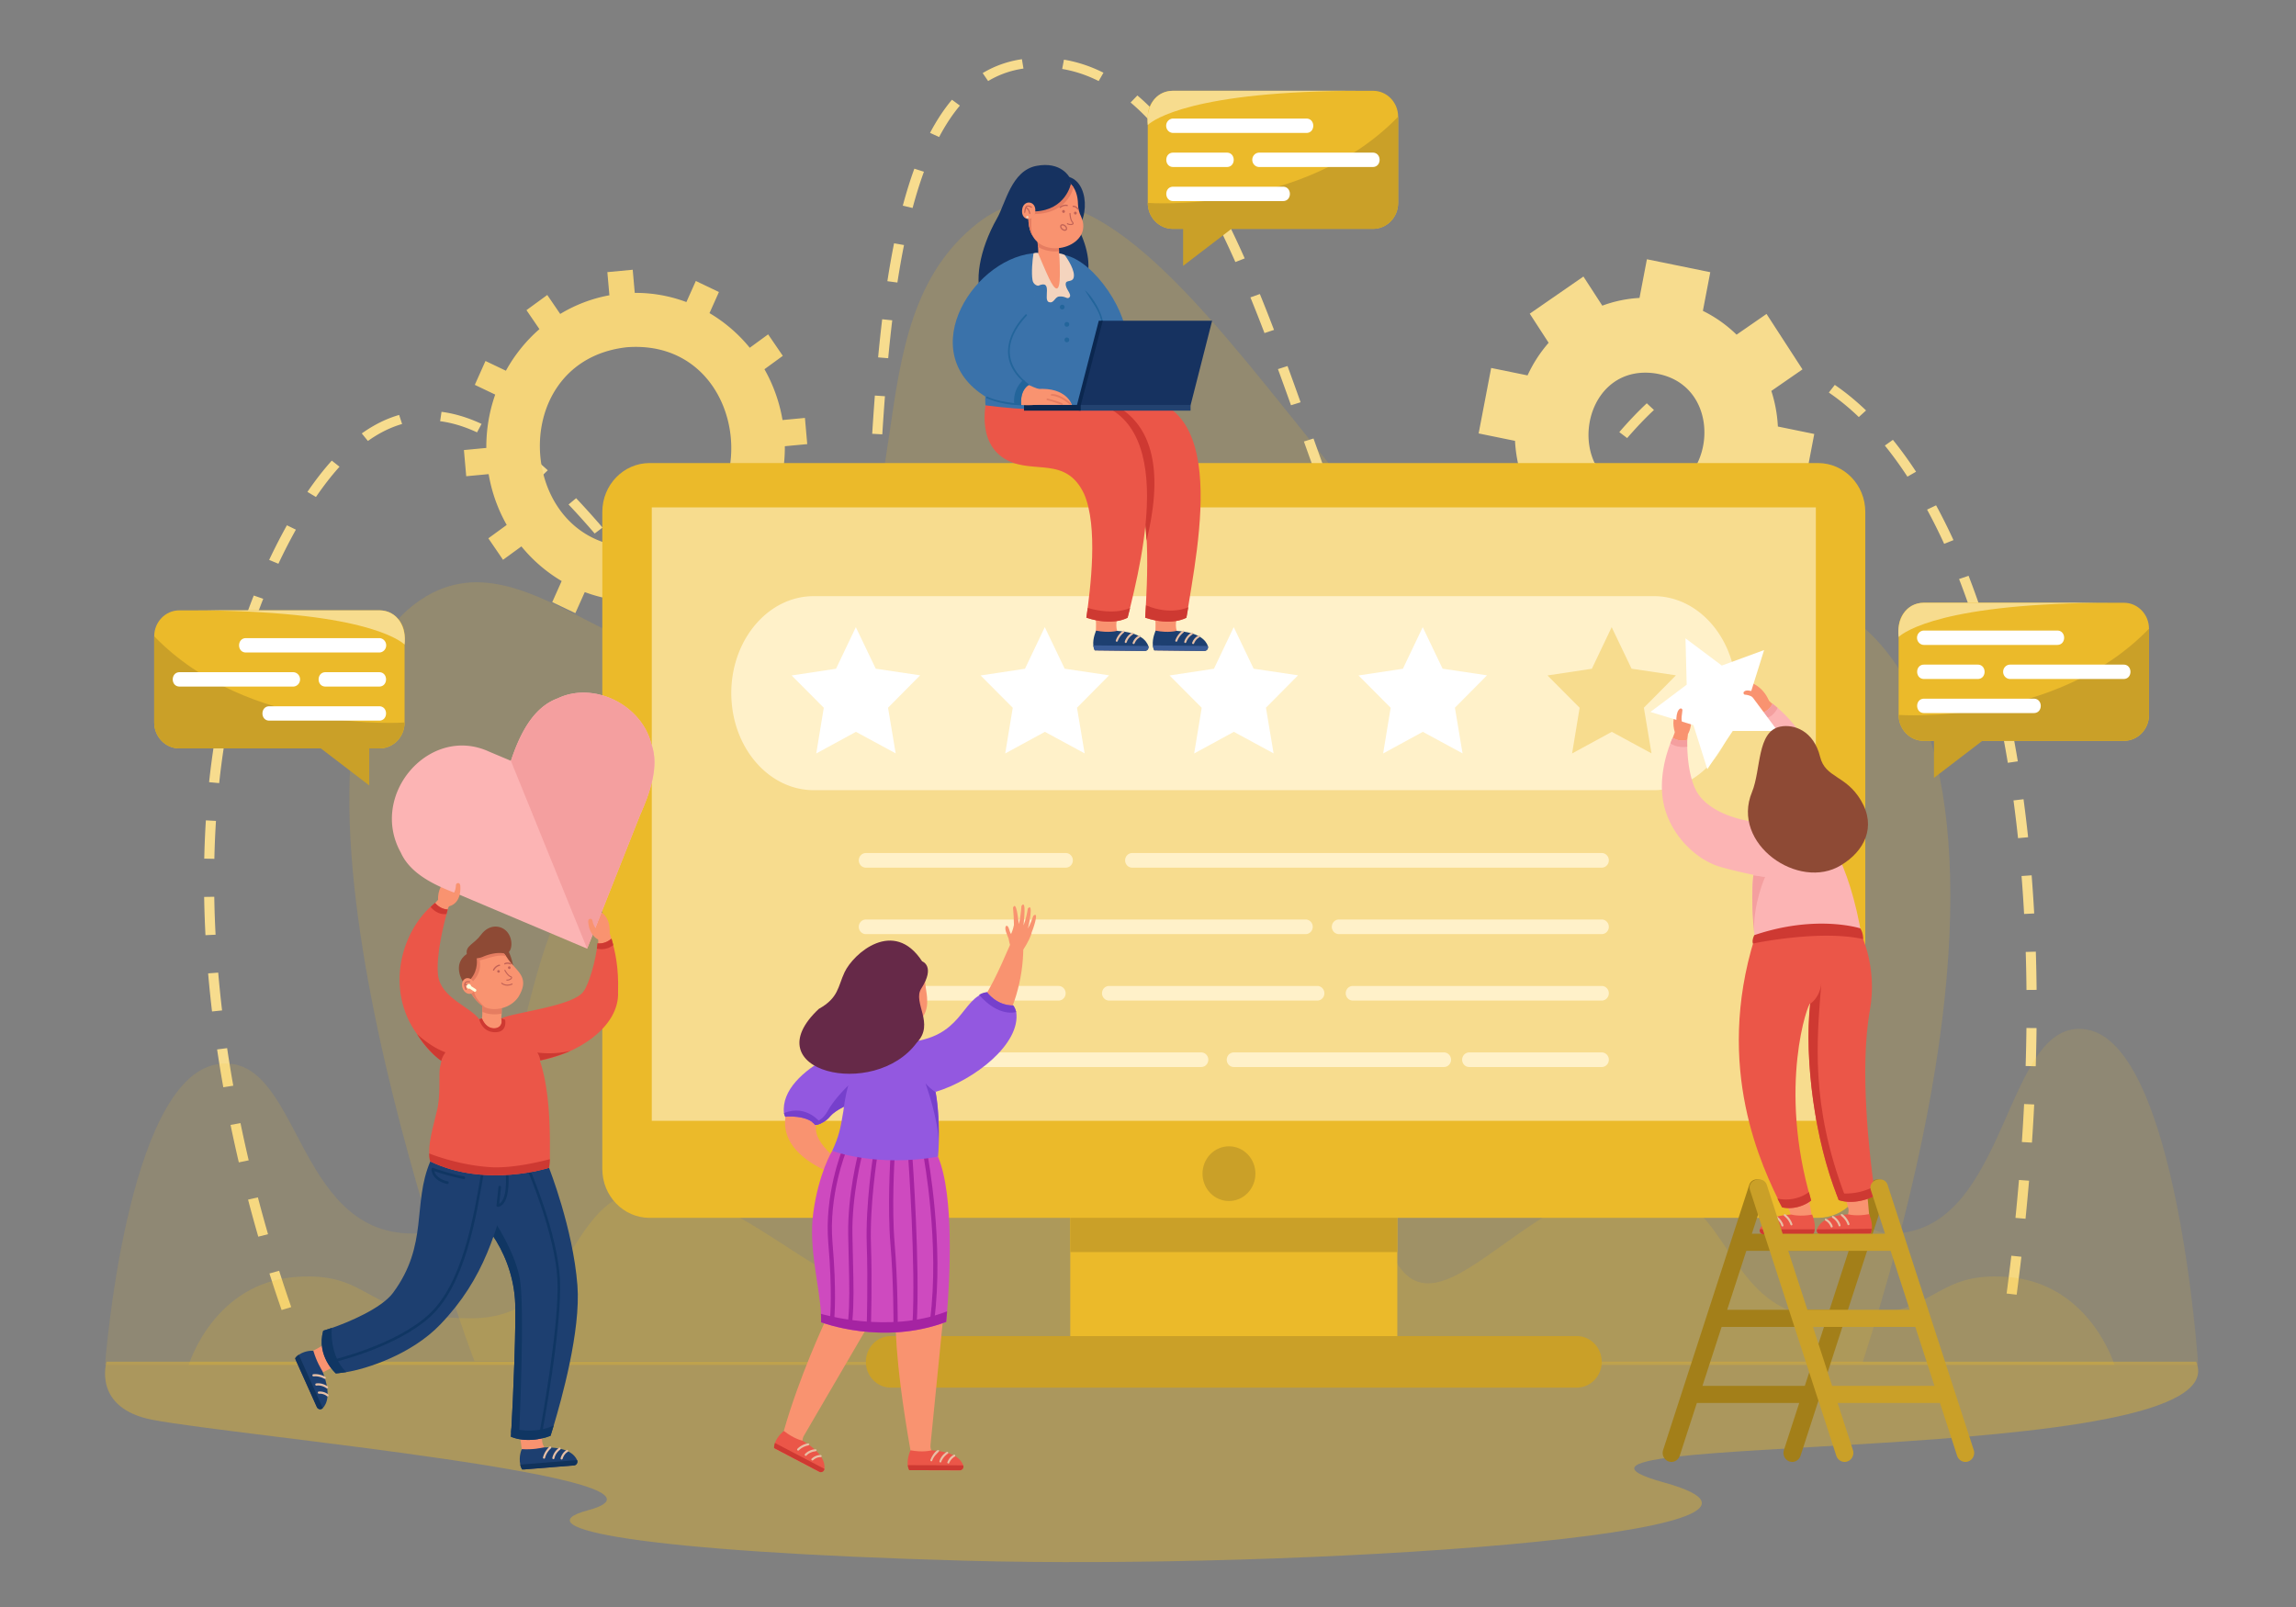<?xml version="1.0" encoding="UTF-8" standalone="no"?>
<svg
   xmlns:dc="http://purl.org/dc/elements/1.1/"
   xmlns:cc="http://creativecommons.org/ns#"
   xmlns:rdf="http://www.w3.org/1999/02/22-rdf-syntax-ns#"
   xmlns:svg="http://www.w3.org/2000/svg"
   xmlns="http://www.w3.org/2000/svg"
   xmlns:sodipodi="http://sodipodi.sourceforge.net/DTD/sodipodi-0.dtd"
   xmlns:inkscape="http://www.inkscape.org/namespaces/inkscape"
   width="500px"
   height="350px"
   viewBox="0 0 500 350"
   version="1.1"
   id="SVGRoot"
   sodipodi:docname="feature_2.svg"
   inkscape:version="1.0.2 (1.0.2+r75+1)">
  <rect x="0" y="0" width="500" height="350" fill="#808080" stroke="none"/>
  <defs
     id="defs10" />
  <sodipodi:namedview
     id="base"
     pagecolor="#ffffff"
     bordercolor="#666666"
     borderopacity="1.0"
     inkscape:pageopacity="0.0"
     inkscape:pageshadow="2"
     inkscape:zoom="1.6196808"
     inkscape:cx="126.44622"
     inkscape:cy="185.01033"
     inkscape:document-units="px"
     inkscape:current-layer="g2797"
     inkscape:document-rotation="0"
     showgrid="false"
     inkscape:window-width="1867"
     inkscape:window-height="1025"
     inkscape:window-x="53"
     inkscape:window-y="27"
     inkscape:window-maximized="1" />
  <g
     inkscape:label="Capa 1"
     inkscape:groupmode="layer"
     id="layer1">
    <g
       id="g2797"
       transform="translate(-1231.429,-1434.286)">
      <path
         style="fill:#ebba2a;stroke-width:0.181;fill-opacity:0.401"
         d="m 1254.638,1730.863 c 0,0 -3.198,10.129 10.051,12.665 18.122,3.469 120.582,12.775 94.74,19.7 -14.588,3.909 11.359,9.025 82.411,10.98 71.052,1.955 192.972,-5.704 151.972,-17.036 -41,-11.332 126.044,-2.737 115.869,-26.308 h -455.043 z"
         id="path2344" />
      <path
         style="fill:#ebba2a;stroke-width:0.181;fill-opacity:0.18"
         d="m 1334.745,1730.747 c 0,0 -51.507,-136.048 -12.887,-164.993 25.814,-19.347 51.016,29.362 83.673,6.8 29.075,-20.087 10.279,-67.297 38.77,-89.647 40.967,-32.138 92.973,110.341 133.829,88.907 64.269,-33.716 103.559,19.472 58.93,159.181 z"
         id="path2346" />
      <path
         style="fill:#f7dc8e;stroke-width:0.181;fill-opacity:1"
         d="m 1292.755,1719.603 a 287.579,297.122 0 0 1 -2.649,-7.957 l 2.112,-0.588 a 285.069,294.528 0 0 0 2.632,7.905 z m 377.842,-3.337 -2.187,-0.253 a 525.284,542.714 0 0 0 1.025,-8.233 l 2.19,0.224 a 526.636,544.111 0 0 1 -1.028,8.261 z m -382.924,-12.636 a 309.405,319.671 0 0 1 -2.223,-8.068 l 2.14,-0.491 a 307.935,318.152 0 0 0 2.21,8.019 z m 384.854,-3.901 -2.193,-0.194 a 486.366,502.505 0 0 0 0.767,-8.257 l 2.196,0.163 a 484.044,500.106 0 0 1 -0.77,8.288 z m -389.091,-12.282 a 298.62,308.529 0 0 1 -1.8,-8.159 l 2.163,-0.392 a 297.042,306.898 0 0 0 1.789,8.109 z m 390.493,-4.304 -2.199,-0.13 a 440.901,455.531 0 0 0 0.486,-8.274 l 2.201,0.096 a 441.426,456.073 0 0 1 -0.488,8.308 z m -393.873,-12.055 a 274.757,283.873 0 0 1 -1.348,-8.237 l 2.182,-0.285 a 274.252,283.352 0 0 0 1.339,8.182 z m 394.697,-4.568 -2.203,-0.06 c 0.086,-2.772 0.145,-5.559 0.176,-8.283 l 2.204,0.022 a 400.098,413.374 0 0 1 -0.177,8.321 z m -397.151,-11.938 a 247.628,255.844 0 0 1 -0.85,-8.298 l 2.196,-0.166 a 245.527,253.674 0 0 0 0.844,8.236 z m 395.134,-4.687 a 355.468,367.263 0 0 0 -0.167,-8.28 l 2.203,-0.061 c 0.085,2.734 0.142,5.534 0.168,8.322 z m -396.561,-11.93 a 218.934,226.198 0 0 1 -0.288,-8.332 l 2.203,-0.032 c 0.044,2.714 0.141,5.494 0.286,8.263 z m 396.04,-4.623 a 315.389,325.854 0 0 0 -0.553,-8.262 l 2.197,-0.153 a 317.326,327.855 0 0 1 0.556,8.31 z m -394.104,-12.007 -2.203,-0.043 a 191.433,197.785 0 0 1 0.352,-8.334 l 2.2,0.121 c -0.171,2.704 -0.288,5.482 -0.349,8.255 z m 392.786,-4.5 a 274.626,283.738 0 0 0 -0.991,-8.222 l 2.186,-0.259 a 277.029,286.222 0 0 1 0.997,8.277 z m -391.74,-11.989 -2.192,-0.206 a 167.247,172.796 0 0 1 1.085,-8.285 l 2.181,0.297 a 165.428,170.917 0 0 0 -1.073,8.195 z m 389.515,-4.425 a 234.228,242 0 0 0 -1.496,-8.15 l 2.165,-0.382 a 234.794,242.585 0 0 1 1.508,8.214 z m -260.6,-0.291 c -3.062,-0.452 -5.276,-1.756 -8.344,-4.009 l 1.393,-1.598 c 2.688,1.968 4.629,3.149 7.186,3.557 z m 7.645,-4.907 -1.962,-0.938 c 1.009,-1.849 1.9,-4.414 2.651,-7.625 l 2.152,0.44 c -0.801,3.432 -1.731,6.089 -2.841,8.123 z m -22.456,-5.017 c -1.755,-1.83 -3.631,-3.935 -5.735,-6.438 l 1.732,-1.276 c 2.074,2.467 3.92,4.539 5.643,6.335 z m -111.559,-1.691 -2.163,-0.393 a 147.244,152.13 0 0 1 1.92,-8.158 l 2.139,0.495 a 145.335,150.157 0 0 0 -1.896,8.056 z m 383.694,-4.339 a 194.378,200.828 0 0 0 -2.092,-8.026 l 2.13,-0.527 a 196.125,202.632 0 0 1 2.111,8.103 z m -245.355,-5.375 -2.185,-0.263 c 0.338,-2.462 0.642,-5.157 0.927,-8.242 l 2.195,0.178 c -0.288,3.113 -0.595,5.836 -0.937,8.327 z m -37.911,-1.676 c -1.791,-2.264 -3.649,-4.657 -5.25,-6.723 l 1.784,-1.211 c 1.598,2.061 3.452,4.45 5.237,6.706 z m 161.321,-0.17 c -1.716,0 -3.4,-0.48 -5.004,-1.426 l 1.175,-1.745 c 2.41,1.424 4.781,1.427 7.342,0.291 l 0.948,1.862 c -1.514,0.676 -3.014,1.018 -4.46,1.018 z m -257.51,-4.444 -2.107,-0.603 a 131.709,136.079 0 0 1 2.855,-7.921 l 2.066,0.716 a 130.093,134.41 0 0 0 -2.814,7.809 z m 269.175,-1.966 -1.619,-1.399 c 1.671,-1.694 3.462,-3.783 5.475,-6.387 l 1.785,1.209 c -2.065,2.671 -3.911,4.822 -5.641,6.577 z m -22.935,-1.418 c -1.426,-2.059 -2.839,-4.484 -4.32,-7.413 l 1.992,-0.882 c 1.439,2.846 2.805,5.192 4.178,7.173 z m 128.688,-0.913 c -0.888,-2.672 -1.835,-5.303 -2.815,-7.819 l 2.07,-0.707 a 157.39,162.613 0 0 1 2.849,7.913 z m -289.211,-4.536 c -2.016,-2.579 -3.696,-4.696 -5.287,-6.663 l 1.757,-1.245 c 1.599,1.976 3.286,4.102 5.309,6.69 z m 49.982,-1.533 -2.199,-0.133 c 0.167,-2.416 0.337,-5.132 0.519,-8.303 l 2.2,0.111 c -0.183,3.178 -0.353,5.901 -0.521,8.325 z m -129.582,-5.077 -2.016,-0.833 a 121.311,125.337 0 0 1 3.868,-7.544 l 1.954,0.953 a 119.43,123.393 0 0 0 -3.806,7.424 z m 273.748,-4e-4 -1.841,-1.133 c 1.566,-2.228 3.183,-4.589 4.821,-6.974 l 1.854,1.115 c -1.641,2.391 -3.26,4.754 -4.833,6.992 z m -41.492,-3.05 c -0.998,-2.343 -2.03,-4.9 -3.153,-7.815 l 2.073,-0.7 c 1.115,2.894 2.138,5.43 3.127,7.752 z m 130.498,-1.286 c -1.185,-2.583 -2.438,-5.092 -3.725,-7.457 l 1.964,-0.936 c 1.308,2.405 2.582,4.955 3.786,7.579 z m -293.882,-2.251 c -1.999,-2.323 -3.861,-4.391 -5.689,-6.321 l 1.648,-1.369 c 1.853,1.955 3.736,4.047 5.757,6.396 z m 61.69,-4.98 -2.201,-0.104 c 0.148,-2.755 0.296,-5.512 0.453,-8.317 l 2.2,0.108 c -0.157,2.804 -0.305,5.559 -0.453,8.313 z m 152.85,-2.391 -1.838,-1.137 c 1.841,-2.607 3.488,-4.863 5.034,-6.895 l 1.795,1.196 c -1.531,2.013 -3.164,4.249 -4.99,6.836 z m -275.235,-0.582 -1.857,-1.11 c 1.732,-2.538 3.517,-4.831 5.306,-6.814 l 1.683,1.331 c -1.726,1.913 -3.453,4.131 -5.133,6.593 z m 217.984,-4.196 c -1.01,-2.772 -2.002,-5.545 -2.838,-7.892 l 2.09,-0.653 c 0.836,2.344 1.825,5.113 2.834,7.879 z m -169.037,-0.144 c -2.252,-2.052 -4.466,-3.865 -6.582,-5.389 l 1.344,-1.635 c 2.183,1.572 4.462,3.438 6.775,5.545 z m 297.628,-0.088 c -1.579,-2.412 -3.234,-4.692 -4.92,-6.779 l 1.757,-1.244 c 1.729,2.14 3.426,4.477 5.042,6.945 z m -335.262,-7.775 -1.337,-1.64 c 2.631,-1.879 5.37,-3.234 8.14,-4.027 l 0.645,1.972 c -2.519,0.722 -5.025,1.965 -7.448,3.695 z m 274.228,-0.631 -1.712,-1.299 c 2.066,-2.387 4.024,-4.44 5.986,-6.278 l 1.559,1.458 c -1.907,1.787 -3.815,3.789 -5.833,6.119 z m -162.209,-0.811 -2.2,-0.123 a 610.002,630.243 0 0 1 0.579,-8.323 l 2.198,0.147 a 612.586,632.913 0 0 0 -0.578,8.298 z m -88.251,-0.432 c -2.749,-1.281 -5.454,-2.098 -8.038,-2.429 l 0.299,-2.043 c 2.822,0.362 5.756,1.246 8.721,2.626 z m 300.906,-3.334 c -2.121,-2.034 -4.318,-3.83 -6.528,-5.337 l 1.298,-1.667 c 2.31,1.575 4.6,3.447 6.808,5.563 z m -123.651,-2.569 c -1.096,-3.069 -2,-5.571 -2.843,-7.874 l 2.084,-0.669 c 0.846,2.309 1.75,4.815 2.848,7.889 z m 85.633,-4.238 -1.263,-1.69 c 2.71,-1.775 5.447,-3.089 8.136,-3.906 l 0.68,1.962 c -2.481,0.754 -5.022,1.977 -7.553,3.634 z m 24.043,-2.527 c -2.729,-1.077 -5.492,-1.744 -8.21,-1.982 l 0.205,-2.053 c 2.944,0.257 5.925,0.976 8.862,2.135 z m -197.397,-3.479 -2.195,-0.183 c 0.275,-2.894 0.573,-5.688 0.888,-8.306 l 2.19,0.231 c -0.313,2.602 -0.61,5.38 -0.883,8.258 z m 81.947,-5.475 c -1.065,-2.782 -2.068,-5.324 -3.068,-7.773 l 2.058,-0.736 c 1.005,2.462 2.013,5.018 3.083,7.814 z m -79.942,-11.007 -2.181,-0.295 c 0.446,-2.888 0.935,-5.665 1.456,-8.254 l 2.166,0.381 c -0.515,2.561 -0.999,5.309 -1.441,8.168 z m 73.601,-4.467 c -1.184,-2.666 -2.377,-5.216 -3.547,-7.58 l 1.999,-0.867 c 1.182,2.389 2.388,4.965 3.583,7.655 z m -70.289,-11.771 -2.138,-0.5 c 0.768,-2.88 1.616,-5.593 2.518,-8.063 l 2.085,0.667 c -0.882,2.415 -1.712,5.072 -2.465,7.895 z m 62.828,-3.211 c -1.449,-2.555 -2.93,-4.953 -4.4,-7.128 l 1.862,-1.103 c 1.5,2.219 3.009,4.663 4.485,7.264 z m -57.054,-12.241 -1.976,-0.913 c 1.447,-2.744 3.051,-5.17 4.769,-7.211 l 1.731,1.276 c -1.623,1.928 -3.145,4.232 -4.524,6.848 z m 47.604,-1.577 c -1.925,-2.259 -3.913,-4.26 -5.906,-5.948 l 1.478,-1.53 c 2.082,1.762 4.151,3.845 6.151,6.192 z m -36.932,-10.617 -1.188,-1.737 c 2.61,-1.564 5.486,-2.581 8.548,-3.022 l 0.335,2.038 c -2.756,0.398 -5.345,1.313 -7.695,2.721 z m 24.073,0 c -2.567,-1.295 -5.241,-2.18 -7.947,-2.632 l 0.386,-2.03 c 2.937,0.49 5.833,1.448 8.606,2.847 z"
         id="path2348" />
      <path
         style="fill:#ebba2a;stroke-width:0.181;fill-opacity:0.136"
         d="m 1685.89,1658.521 c -18.285,-3.167 -16.63,44.424 -42.694,44.424 -23.831,0 -36.583,-106.327 -62.733,-84.701 -105.132,86.939 -23.332,-61.003 -94.024,-63.895 -31.965,-1.308 -53.265,38.515 -61.119,109.022 -11.386,63.741 -37.791,-48.617 -64.964,-38.17 -17.27,6.639 -15.292,77.744 -39.123,77.744 -26.064,0 -24.347,-40.018 -42.632,-36.852 -19.687,3.409 -24.301,65.456 -24.301,65.456 h 455.83 c 0,0 -4.552,-69.619 -24.239,-73.028 z"
         id="path2350" />
      <path
         style="fill:#ebba2a;stroke-width:0.181;fill-opacity:0.189"
         d="m 1668.369,1712.386 c -16.822,-1.123 -14.077,9.021 -38.055,9.021 -21.924,0 -21.321,-22.734 -35.992,-27.566 -27.017,-8.898 -49.291,36.135 -59.766,13.534 -19.894,-59.97 -77.916,-90.045 -104.684,0 -10.475,22.601 -34.969,-17.727 -59.765,-13.534 -15.263,2.581 -14.069,27.566 -35.992,27.566 -23.979,0 -21.233,-10.144 -38.056,-9.021 -18.112,1.209 -23.521,19.164 -23.521,19.164 h 419.353 c 0,0 -5.41,-17.955 -23.521,-19.164 z"
         id="path2352" />
      <path
         style="fill:#f4d479;stroke-width:0.181;fill-opacity:1"
         d="m 1407.223,1531.012 -0.503,-5.704 -4.879,0.46 a 32.296,33.368 0 0 0 -3.937,-11.066 l 3.998,-2.915 -3.196,-4.679 -4.002,2.918 a 32.685,33.77 0 0 0 -8.768,-7.545 l 2.054,-4.594 -5.033,-2.402 -2.052,4.59 a 32.301,33.373 0 0 0 -11.246,-1.999 l -0.445,-5.041 -5.521,0.52 0.445,5.041 a 32.301,33.373 0 0 0 -10.711,4.067 l -2.821,-4.131 -4.529,3.302 2.824,4.135 a 32.685,33.77 0 0 0 -7.302,9.059 l -4.447,-2.122 -2.324,5.2 4.442,2.12 a 32.301,33.373 0 0 0 -1.935,11.619 l -4.879,0.46 0.503,5.704 4.879,-0.46 a 32.3,33.372 0 0 0 3.937,11.066 l -3.998,2.915 3.196,4.68 4.002,-2.918 a 32.685,33.77 0 0 0 8.768,7.545 l -2.054,4.594 5.033,2.401 2.052,-4.59 a 32.301,33.373 0 0 0 11.246,1.999 l 0.445,5.041 5.521,-0.52 -0.445,-5.041 a 32.3,33.372 0 0 0 10.711,-4.067 l 2.821,4.131 4.529,-3.302 -2.824,-4.135 a 32.685,33.77 0 0 0 7.302,-9.059 l 4.447,2.122 2.324,-5.2 -4.443,-2.12 a 32.297,33.369 0 0 0 1.935,-11.619 z m -35.465,22.389 c -27.706,2.118 -31.453,-40.396 -3.837,-43.485 27.705,-2.118 31.452,40.396 3.837,43.485 z"
         id="path2354" />
      <path
         style="fill:#f7dc8e;stroke-width:0.181;fill-opacity:1"
         d="m 1623.792,1543.06 2.729,-14.258 -7.923,-1.619 a 28.48,29.425 0 0 0 -1.424,-7.754 l 6.781,-4.693 -7.829,-12.076 -6.526,4.516 a 28.504,29.45 0 0 0 -7.334,-5.185 l 1.611,-8.42 -13.801,-2.819 -1.611,8.42 a 28.501,29.447 0 0 0 -8.102,1.685 l -4.112,-6.343 -11.688,8.089 4.112,6.343 a 28.488,29.433 0 0 0 -4.592,7.1 l -7.923,-1.619 -2.729,14.258 7.923,1.619 a 28.501,29.447 0 0 0 1.85,8.98 l -6.526,4.516 7.829,12.076 6.781,-4.693 a 28.483,29.428 0 0 0 6.398,4.312 l -1.611,8.42 13.801,2.819 1.611,-8.42 a 28.493,29.439 0 0 0 8.102,-1.685 l 4.793,7.393 11.688,-8.089 -4.793,-7.393 a 28.494,29.44 0 0 0 4.592,-7.1 z m -35.479,-1.148 c -16.674,-2.355 -13.323,-28.482 3.329,-26.335 16.673,2.354 13.322,28.481 -3.329,26.335 z"
         id="path2356" />
      <path
         style="fill:#ebba2a;stroke-width:0.181;fill-opacity:1"
         d="m 1464.505,1681.944 h 71.219 v 45.621 h -71.219 z"
         id="path2358" />
      <path
         style="fill:#caa028;stroke-width:0.181;fill-opacity:1"
         d="m 1464.505,1655.169 h 71.219 v 51.815 h -71.219 z m 110.308,81.332 h -149.396 c -2.999,0 -5.43,-2.512 -5.43,-5.61 0,-3.098 2.431,-5.61 5.43,-5.61 h 149.396 c 2.999,0 5.43,2.512 5.43,5.61 0,3.098 -2.431,5.61 -5.43,5.61 z"
         id="path2360" />
      <path
         style="fill:#ebba2a;stroke-width:0.181;fill-opacity:1"
         d="m 1362.596,1688.891 v -143.113 c 0,-5.877 4.611,-10.641 10.3,-10.641 h 254.439 c 5.688,0 10.3,4.764 10.3,10.641 v 143.113 c 0,5.877 -4.611,10.641 -10.3,10.641 h -254.439 c -5.688,0 -10.3,-4.764 -10.3,-10.641 z"
         id="path2362" />
      <path
         style="fill:#f7dc8e;stroke-width:0.181;fill-opacity:1"
         d="m 1373.366,1544.792 h 253.499 v 133.605 h -253.499 z"
         id="path2364" />
      <ellipse
         transform="matrix(0.695,-0.719,0.695,0.719,0,0)"
         style="fill:#caa028;stroke-width:0.181;fill-opacity:1"
         cx="-96.718"
         cy="2253.638"
         id="circle2366"
         rx="5.86"
         ry="5.86" />
      <path
         style="fill:#fff1c9;stroke-width:0.181;fill-opacity:1"
         d="m 1609.464,1583.236 c -0.884,-10.837 -8.623,-19.11 -17.877,-19.11 h -182.944 c -10.597,0 -18.889,10.738 -17.877,23.148 0.884,10.837 8.623,19.11 17.877,19.11 h 182.944 c 10.597,2e-4 18.889,-10.738 17.877,-23.148 z m -29.221,40.02 h -102.257 a 1.539,1.59 0 1 1 0,-3.18 h 102.257 c 0.85,0 1.539,0.712 1.539,1.59 0,0.878 -0.689,1.59 -1.539,1.59 z m -116.716,0 h -43.539 a 1.539,1.59 0 1 1 0,-3.18 h 43.539 a 1.539,1.59 0 1 1 0,3.18 z m 116.716,14.475 h -57.243 c -0.85,0 -1.539,-0.712 -1.539,-1.59 0,-0.878 0.689,-1.59 1.539,-1.59 h 57.243 c 0.85,0 1.539,0.712 1.539,1.59 0,0.878 -0.689,1.59 -1.539,1.59 z m -64.479,0 h -95.777 c -0.85,0 -1.539,-0.712 -1.539,-1.59 0,-0.878 0.689,-1.59 1.539,-1.59 h 95.777 c 0.85,0 1.539,0.712 1.539,1.59 0,0.878 -0.689,1.59 -1.539,1.59 z m 64.479,14.475 h -54.214 c -0.85,0 -1.539,-0.712 -1.539,-1.59 0,-0.878 0.689,-1.59 1.539,-1.59 h 54.214 c 0.85,0 1.539,0.712 1.539,1.59 0,0.878 -0.689,1.59 -1.539,1.59 z m -61.941,0 h -45.346 c -0.85,0 -1.539,-0.712 -1.539,-1.59 0,-0.878 0.689,-1.59 1.539,-1.59 h 45.346 c 0.85,0 1.539,0.712 1.539,1.59 0,0.878 -0.689,1.59 -1.539,1.59 z m -56.347,0 h -41.968 a 1.539,1.59 0 1 1 0,-3.18 h 41.968 a 1.539,1.59 0 1 1 0,3.18 z m 118.288,14.475 h -28.863 c -0.85,0 -1.539,-0.712 -1.539,-1.59 0,-0.878 0.689,-1.59 1.539,-1.59 h 28.863 c 0.85,0 1.539,0.712 1.539,1.59 0,0.878 -0.689,1.59 -1.539,1.59 z m -34.361,0 h -45.767 c -0.85,0 -1.539,-0.712 -1.539,-1.59 0,-0.878 0.689,-1.59 1.539,-1.59 h 45.767 c 0.85,0 1.539,0.712 1.539,1.59 0,0.878 -0.689,1.59 -1.539,1.59 z m -52.86,0 h -73.034 a 1.539,1.59 0 1 1 0,-3.18 h 73.034 c 0.85,0 1.539,0.712 1.539,1.59 0,0.878 -0.689,1.59 -1.539,1.59 z"
         id="path2368" />
      <path
         style="fill:#ffffff;stroke-width:0.181"
         d="m 1426.479,1598.368 -8.652,-4.688 -8.643,4.706 1.642,-9.95 -7.003,-7.038 9.667,-1.461 4.315,-9.056 4.332,9.047 9.669,1.442 -6.989,7.053 z m 41.15,0 -8.652,-4.688 -8.643,4.706 1.642,-9.95 -7.002,-7.038 9.666,-1.461 4.315,-9.056 4.332,9.047 9.669,1.442 -6.989,7.053 z m 41.15,0 -8.652,-4.688 -8.643,4.706 1.642,-9.95 -7.002,-7.038 9.666,-1.461 4.315,-9.056 4.332,9.047 9.669,1.442 -6.989,7.053 z m 41.15,0 -8.652,-4.688 -8.643,4.706 1.642,-9.95 -7.003,-7.038 9.667,-1.461 4.315,-9.056 4.332,9.047 9.669,1.442 -6.989,7.053 z"
         id="path2370" />
      <path
         style="fill:#f7dc8e;stroke-width:0.181;fill-opacity:1"
         d="m 1591.079,1598.368 -8.652,-4.688 -8.643,4.706 1.642,-9.95 -7.002,-7.038 9.666,-1.461 4.315,-9.056 4.332,9.047 9.669,1.442 -6.989,7.053 z"
         id="path2372" />
      <path
         style="fill:#f99370;stroke-width:0.181"
         d="m 1330.736,1624.516 c 0,0 -4.135,1.365 -3.909,5.907 l 3.299,0.706 z m 11.427,31.859 c 4.666,-0.946 9.415,-1.939 13.852,-3.701 1.396,-0.512 2.646,-1.13 3.378,-2.613 1.553,-2.858 2.013,-6.591 2.262,-9.921 0.2,-1.225 -0.39,-3.479 1.396,-3.512 1.083,0.026 1.252,1.232 1.484,2.071 0.304,1.163 0.538,2.332 0.72,3.527 1.839,13.306 -3.627,17.008 -14.957,20.733 -2.247,0.696 -4.527,1.29 -6.848,1.66 -5.22,0.732 -6.465,-7.245 -1.288,-8.244 z"
         id="path2374" />
      <path
         style="fill:#f99370;stroke-width:0.181"
         d="m 1360.065,1632.26 c 0,0 4.388,-0.081 4.134,5.266 l -2.592,1.184 z m -3.768,121.208 -10.364,0.828 c -0.907,0.035 -0.972,-0.918 -0.86,-1.67 0.371,-2.707 -1.095,-8.738 -1.486,-11.46 a 0.826,0.853 0 0 1 0.749,-1.002 l 4.574,-0.365 a 0.826,0.853 0 0 1 0.889,0.891 l -0.32,6.911 c -0.112,3.159 3.142,3.223 5.234,3.474 0.836,0.147 1.718,0.408 2.164,1.008 0.415,0.535 0.082,1.332 -0.581,1.385 z"
         id="path2376" />
      <path
         style="fill:#1d3f70;stroke-width:0.181"
         d="m 1344.724,1753.276 c 0.067,0.522 0.364,1.1 0.952,1.04 l 10.75,-0.859 c 0.556,-0.043 0.907,-0.65 0.669,-1.17 -0.508,-1.178 -2.125,-2.864 -7.227,-2.754 -0.724,0.132 -2.368,0.521 -4.801,0.376 -3e-4,0 -0.726,1.406 -0.343,3.366 z"
         id="path2378" />
      <path
         style="fill:#e8c0a6;stroke-width:0.181"
         d="m 1353.751,1752.161 a 0.229,0.237 0 0 1 -0.236,-0.308 c 0.397,-1.287 1.284,-1.744 1.322,-1.763 a 0.229,0.237 0 0 1 0.306,0.109 0.229,0.236 0 0 1 -0.105,0.316 c -0.031,0.016 -0.751,0.397 -1.086,1.482 a 0.229,0.237 0 0 1 -0.201,0.164 z m -1.792,-0.08 a 0.229,0.237 0 0 1 -0.241,-0.288 c 0.317,-1.438 1.428,-2.165 1.475,-2.195 a 0.229,0.237 0 0 1 0.242,0.401 c -0.01,0.01 -0.998,0.659 -1.27,1.899 -0.023,0.104 -0.109,0.176 -0.206,0.184 z m -2.039,-0.095 a 0.229,0.236 0 0 1 -0.239,-0.296 c 0.372,-1.458 1.393,-2.292 1.436,-2.326 a 0.229,0.237 0 0 1 0.282,0.373 c -0.01,0.01 -0.943,0.775 -1.275,2.074 a 0.229,0.237 0 0 1 -0.204,0.175 z"
         id="path2380" />
      <path
         style="fill:#10325b;stroke-width:0.181"
         d="m 1357.095,1752.288 -12.371,0.988 c 0.074,0.386 0.207,0.756 0.422,1.083 l 11.28,-0.901 c 0.548,-0.043 0.899,-0.632 0.677,-1.151 z"
         id="path2382" />
      <path
         style="fill:#1d3f70;stroke-width:0.181"
         d="m 1352.012,1744.76 c -0.421,1.415 -0.691,2.236 -0.691,2.236 0,0 -4.487,1.897 -8.64,0.209 0,0 0.02,-0.311 0.056,-0.873 0,-0.066 0.01,-0.136 0.013,-0.209 0.014,-0.221 0.029,-0.474 0.046,-0.756 0.364,-6.007 1.112,-23.694 0.778,-28.142 -0.429,-5.715 -2.585,-10.559 -4.922,-13.962 -0.811,-1.179 -1.643,-2.185 -2.434,-2.994 -4.641,-4.756 -9.526,-4.578 -7.809,-12.918 0.253,-1.227 10.742,-0.688 10.742,-0.688 l 11.836,1.971 c 0,0 5.217,13.158 6.185,25.581 0.773,9.938 -3.546,25.12 -5.16,30.545 z"
         id="path2384" />
      <path
         style="fill:#103663;stroke-width:0.181"
         d="m 1344.494,1746.333 h -1.757 c 0,-0.066 0.01,-0.136 0.013,-0.209 0.014,-0.221 0.029,-0.474 0.046,-0.756 0.364,-6.007 1.112,-23.694 0.778,-28.142 -0.429,-5.715 -2.585,-10.559 -4.922,-13.962 l 0.266,-3.285 c 0,0 4.534,6.642 5.695,12.692 1.161,6.052 -0.119,33.662 -0.119,33.662 z"
         id="path2386" />
      <path
         style="fill:#103663;stroke-width:0.181"
         d="m 1352.012,1744.76 c -0.421,1.415 -0.691,2.236 -0.691,2.236 0,0 -4.487,1.898 -8.64,0.209 0,0 0.044,-0.679 0.115,-1.838 v 0 c 10e-5,0 4.812,1.45 9.215,-0.607 z"
         id="path2388" />
      <path
         style="fill:#f99370;stroke-width:0.181"
         d="m 1300.366,1740.613 -4.372,-9.744 c -0.2,-0.445 0.01,-0.969 0.444,-1.152 2.329,-0.538 5.562,-2.533 7.617,-3.805 0,0 3.219,4.416 2.746,4.572 l -5.047,2.706 c -0.844,1.111 -0.68,0.702 -0.402,2.19 0.276,1.904 1.238,3.658 0.474,5.312 -0.341,0.589 -1.18,0.544 -1.459,-0.079 z"
         id="path2390" />
      <path
         style="fill:#1d3f70;stroke-width:0.181"
         d="m 1296.497,1729.343 c -0.45,0.248 -0.871,0.737 -0.611,1.284 l 4.534,10.107 c 0.234,0.523 0.906,0.651 1.295,0.239 0.891,-0.903 1.855,-3.058 -0.027,-7.959 -0.372,-0.655 -1.3,-2.11 -2.018,-4.516 -2e-4,0 -1.529,-0.211 -3.173,0.844 z"
         id="path2392" />
      <path
         style="fill:#e8c0a6;stroke-width:0.181"
         d="m 1300.662,1737.692 a 0.229,0.237 0 0 1 0.197,-0.336 c 1.306,-0.065 2.031,0.634 2.061,0.663 0.091,0.091 0.095,0.24 0.01,0.334 -0.087,0.094 -0.231,0.098 -0.323,0.01 -0.024,-0.024 -0.623,-0.589 -1.724,-0.533 a 0.229,0.237 0 0 1 -0.219,-0.137 z m -0.554,-1.762 a 0.229,0.237 0 0 1 0.177,-0.334 c 1.415,-0.196 2.463,0.626 2.506,0.661 a 0.229,0.236 0 1 1 -0.279,0.375 c -0.01,-0.01 -0.946,-0.736 -2.166,-0.567 a 0.23,0.238 0 0 1 -0.238,-0.135 z m -0.626,-2.007 a 0.229,0.236 0 0 1 0.185,-0.335 c 1.453,-0.149 2.565,0.548 2.612,0.578 a 0.229,0.237 0 0 1 -0.24,0.403 c -0.01,-0.01 -1.032,-0.643 -2.327,-0.51 a 0.23,0.237 0 0 1 -0.23,-0.136 z"
         id="path2394" />
      <path
         style="fill:#103663;stroke-width:0.181"
         d="m 1349.494,1746.388 -0.552,-0.112 c 0.044,-0.232 4.382,-23.302 3.873,-33.299 -0.508,-9.977 -6.49,-23.795 -6.55,-23.933 l 0.513,-0.239 c 0.061,0.14 6.085,14.055 6.599,24.142 0.513,10.069 -3.838,33.209 -3.883,33.441 z"
         id="path2396" />
      <path
         style="fill:#10325b;stroke-width:0.181"
         d="m 1301.715,1740.974 -5.218,-11.631 c -0.324,0.207 -0.613,0.465 -0.834,0.787 l 4.758,10.605 c 0.231,0.515 0.887,0.649 1.281,0.253 z"
         id="path2398" />
      <path
         style="fill:#1d3f70;stroke-width:0.181"
         d="m 1342.967,1689.385 c -3.344,13.089 -5.999,23.281 -15.641,33.354 -6.35,6.634 -16.25,9.725 -20.477,10.391 -1.425,0.224 -2.284,0.283 -2.284,0.283 0,0 -4.281,-3.733 -2.749,-9.303 0,0 0.72,-0.208 1.851,-0.592 3.532,-1.195 10.837,-4.267 13.333,-7.631 7.811,-10.526 4.192,-19.435 8.135,-28.64 z"
         id="path2400" />
      <path
         style="fill:#103663;stroke-width:0.181"
         d="m 1306.849,1733.129 c -1.425,0.224 -2.284,0.283 -2.284,0.283 0,0 -4.281,-3.733 -2.749,-9.303 0,0 0.72,-0.208 1.851,-0.592 0,-2e-4 -0.574,6.068 3.182,9.612 z"
         id="path2402" />
      <path
         style="fill:#f99370;stroke-width:0.181"
         d="m 1340.591,1656.087 c 0.261,-2.343 -0.096,-5.731 -0.412,-7.115 -0.571,-2.743 -4.787,-1.682 -4.086,1.015 0.136,-0.088 0.571,4.883 0.271,6.263 -3.956,1.225 7.943,5.252 4.227,-0.163 z"
         id="path2404" />
      <path
         style="fill:#e57d61;stroke-width:0.181"
         d="m 1336.052,1649.761 c 0.01,0.031 0.01,0.065 0.015,0.096 0.01,0.044 0.016,0.087 0.026,0.13 0.098,-0.067 0.372,2.676 0.375,4.667 1.813,0.851 3.834,0.476 4.204,0.398 0.081,-2.105 -0.236,-4.713 -0.402,-5.689 -0.049,-0.229 -0.084,-0.363 -0.091,-0.391 a 2.117,2.187 0 0 0 -0.052,-0.182 2.097,2.167 0 0 0 -1.221,-1.327 v 0 a 2.101,2.17 0 0 0 -1.264,-0.088 2.092,2.162 0 0 0 -1.075,0.667 c -0.012,0.013 -0.023,0.026 -0.034,0.039 -0.37,0.454 -0.559,1.059 -0.479,1.68 z"
         id="path2406" />
      <path
         style="fill:#8e4a35;stroke-width:0.181"
         d="m 1343.197,1644.688 c 0,0 -0.402,-2.308 -1.353,-3.786 l -1.179,0.864 z"
         id="path2408" />
      <path
         style="fill:#f99370;stroke-width:0.181"
         d="m 1344.298,1651.452 c -1.271,1.853 -3.55,2.702 -5.494,2.599 -0.605,-0.023 -1.197,-0.141 -1.744,-0.377 l -7e-4,2e-4 a 4.421,4.568 0 0 1 -0.535,-0.275 v 0 c -8.319,-6.236 -0.522,-20.037 5.579,-10.159 1.968,2.74 4.828,3.905 2.197,8.212 z"
         id="path2410" />
      <path
         style="fill:#103663;stroke-width:0.181"
         d="m 1339.833,1697.139 h -0.019 a 0.282,0.291 0 0 1 -0.267,-0.322 l 0.431,-4.006 a 0.283,0.292 0 0 1 0.311,-0.257 0.281,0.291 0 0 1 0.248,0.321 l -0.386,3.585 c 0.112,-0.059 0.244,-0.154 0.384,-0.306 0.584,-0.633 1.242,-2.181 1.06,-5.958 a 0.281,0.291 0 1 1 0.562,-0.029 c 0.194,4.036 -0.572,5.722 -1.25,6.426 -0.495,0.514 -0.963,0.546 -1.074,0.546 z"
         id="path2412" />
      <path
         style="fill:#c16256;stroke-width:0.181"
         d="m 1340.271,1645.941 a 0.291,0.3 0 0 0 -0.553,-0.182 0.291,0.3 0 0 0 0.553,0.182 z"
         id="path2414" />
      <path
         style="fill:#103663;stroke-width:0.181"
         d="m 1304.228,1730.962 -0.124,-0.567 c 0.133,-0.031 13.403,-3.177 20.608,-9.728 7.453,-6.776 9.878,-21.235 11.648,-31.793 l 0.554,0.099 c -1.784,10.643 -4.228,25.218 -11.83,32.13 -7.314,6.649 -20.722,9.827 -20.856,9.858 z"
         id="path2416" />
      <path
         style="fill:#c16256;stroke-width:0.181"
         d="m 1342.616,1645.119 a 0.291,0.3 0 0 0 -0.553,-0.182 0.29,0.299 0 0 0 0.188,0.377 c 0.153,0.051 0.316,-0.036 0.365,-0.194 z m -0.345,2.688 c -0.165,0.049 -0.338,0.068 -0.49,0.044 a 0.11,0.113 0 1 1 0.032,-0.224 c 0.383,0.059 0.868,-0.215 0.912,-0.397 0.015,-0.064 -0.072,-0.11 -0.148,-0.137 -0.669,-0.241 -1.27,-1.374 -1.295,-1.422 a 0.11,0.113 0 0 1 0.044,-0.154 0.108,0.112 0 0 1 0.149,0.046 c 0.01,0.011 0.586,1.104 1.174,1.316 0.321,0.116 0.309,0.323 0.289,0.406 -0.052,0.218 -0.345,0.426 -0.668,0.522 z"
         id="path2418" />
      <path
         style="fill:#e57d61;stroke-width:0.181"
         d="m 1341.654,1642.562 c -1.688,-0.586 -4.386,0.659 -5.773,0.88 0,0 0.679,2.396 -1.437,4.54 0.152,2.283 -0.052,3.325 2.616,5.692 h -8e-4 a 4.421,4.568 0 0 1 -0.535,-0.275 v 0 c -8,-5.935 -0.937,-19.543 5.131,-10.838 z"
         id="path2420" />
      <path
         style="fill:#8e4a35;stroke-width:0.181"
         d="m 1342.063,1637.491 c -1.179,-1.668 -3.981,-2.212 -5.913,0.419 -1.487,2.026 -3.39,2.331 -3.064,4.147 -3.269,2.249 -0.886,5.971 -0.886,5.971 l 1.735,-0.513 c 1.755,-2.029 1.303,-4.502 1.303,-4.502 l -6e-4,-10e-5 c 0.454,-0.053 0.926,-0.153 1.329,-0.334 1.248,-0.562 3.149,-1.052 4.705,-0.741 1.557,0.311 2.108,-2.583 0.791,-4.447 z"
         id="path2422" />
      <path
         style="fill:#f99370;stroke-width:0.181"
         d="m 1332.18,1649.544 c 0.339,0.907 1.187,1.413 1.893,1.131 0.707,-0.282 1.005,-1.245 0.666,-2.152 -0.339,-0.906 -1.187,-1.413 -1.894,-1.131 -0.707,0.282 -1.005,1.245 -0.666,2.152 z"
         id="path2424" />
      <path
         style="fill:#c16256;stroke-width:0.181"
         d="m 1333.722,1648.009 c -0.03,-0.01 -0.743,-0.162 -1.063,0.262 -0.082,0.108 -0.126,0.243 -0.138,0.401 v 0 c -8e-4,0.015 -0.01,0.028 -0.01,0.043 v 0 c -0.01,0.292 0.091,0.662 0.304,1.11 a 0.11,0.114 0 0 0 0.198,-0.1 c -0.173,-0.362 -0.264,-0.666 -0.279,-0.904 0.644,0.011 1.071,0.681 1.075,0.689 a 0.11,0.114 0 0 0 0.186,-0.121 c -0.021,-0.034 -0.489,-0.785 -1.245,-0.802 0.016,-0.068 0.04,-0.129 0.077,-0.177 0.235,-0.312 0.838,-0.182 0.844,-0.181 a 0.11,0.114 0 0 0 0.131,-0.087 0.11,0.114 0 0 0 -0.084,-0.135 z"
         id="path2426" />
      <path
         style="fill:#fdffde;stroke-width:0.181"
         d="m 1335.014,1649.703 -0.994,-0.642 a 0.483,0.499 0 0 0 -0.031,-0.135 c -0.103,-0.261 -0.391,-0.387 -0.644,-0.28 -0.253,0.106 -0.375,0.404 -0.272,0.665 a 0.493,0.509 0 0 0 0.623,0.287 l 0.994,0.642 a 0.306,0.316 0 0 0 0.422,-0.1 0.306,0.316 0 0 0 -0.097,-0.435 z"
         id="path2428" />
      <path
         style="fill:#eb5648;stroke-width:0.181"
         d="m 1351.178,1686.75 c -0.042,0.691 -0.105,1.326 -0.191,1.885 0,0 -13.688,4.449 -25.852,-1.388 -0.597,-2.896 -0.056,-5.003 1.387,-10.816 0.905,-3.266 0.444,-7.918 0.691,-9.531 1.386,-7.858 6.717,-9.992 9.168,-10.813 1.257,3.31 4.946,2.416 4.212,0 10.568,2.792 10.678,20.076 10.585,30.66 z"
         id="path2430" />
      <path
         style="fill:#c16256;stroke-width:0.181"
         d="m 1338.917,1645.694 a 0.14,0.145 0 0 1 -0.126,-0.206 c 0.017,-0.038 0.434,-0.927 1.369,-1.104 a 0.14,0.145 0 1 1 0.051,0.284 c -0.795,0.151 -1.163,0.936 -1.167,0.944 a 0.14,0.145 0 0 1 -0.127,0.083 z m 3.713,-1.338 a 0.14,0.145 0 0 1 -0.057,-0.013 c -0.637,-0.296 -1.131,-0.018 -1.151,-0.01 a 0.14,0.145 0 0 1 -0.138,-0.251 c 0.025,-0.015 0.633,-0.364 1.404,-0.01 a 0.14,0.145 0 0 1 -0.058,0.276 z"
         id="path2432" />
      <path
         style="fill:#f99370;stroke-width:0.181"
         d="m 1330.071,1664.812 c -5.26,-4.431 -10.833,-10.353 -10.932,-17.834 0.511,-6.129 3.49,-11.813 7.372,-16.367 0.131,-0.099 0.468,-0.554 0.599,-0.657 0.87,-1.284 2.838,-0.323 2.295,1.172 -2.015,4.767 -3.703,9.918 -3.489,15.174 0.454,4.579 5.783,8.918 9.042,11.862 4.155,3.397 -0.604,9.875 -4.888,6.651 z"
         id="path2434" />
      <path
         style="fill:#103663;stroke-width:0.181"
         d="m 1328.854,1692.163 c -0.021,0 -0.043,0 -0.064,-0.01 -3.484,-0.837 -3.401,-3.149 -3.396,-3.247 a 0.281,0.29 0 0 1 0.376,-0.258 c 3.308,1.223 6.7,1.861 6.734,1.867 a 0.281,0.291 0 0 1 -0.1,0.572 c -0.033,-0.01 -3.182,-0.598 -6.392,-1.736 0.156,0.606 0.74,1.715 2.905,2.235 a 0.281,0.29 0 0 1 -0.063,0.574 z"
         id="path2436" />
      <path
         style="fill:#fcb4b4;stroke-width:0.181"
         d="m 1370.79,1611.871 a 137212.86,141765.85 0 0 0 -11.501,29.031 c -8.166,-3.457 -19.957,-8.43 -28.102,-11.877 -4.675,-1.766 -10.313,-4.224 -12.483,-9.065 -6.965,-12.521 6.168,-27.811 19.065,-22.049 0.18,0.092 4.891,2.056 4.918,2.079 1.854,-5.513 4.67,-11.577 10.19,-13.601 7.761,-3.719 18.18,1.257 20.399,9.921 1.818,4.988 -0.426,10.883 -2.486,15.562 z"
         id="path2438" />
      <path
         style="fill:#f99370;stroke-width:0.181"
         d="m 1329.181,1631.686 c 2.18,-0.556 2.536,-2.761 2.504,-4.087 -0.01,-0.397 -0.01,-1.016 -0.537,-0.984 a 0.466,0.481 0 0 0 -0.429,0.431 c -0.035,1.109 -0.505,2.261 -1.386,2.908 -0.801,0.633 -0.934,2.388 -0.152,1.732 z"
         id="path2440" />
      <path
         style="fill:#eb5648;stroke-width:0.181"
         d="m 1336.034,1665.634 c -4.401,3.636 -10.602,-0.712 -13.808,-6.149 -6.984,-9.636 -3.518,-22.629 3.949,-28.552 0,0 1.034,1.385 2.757,1.425 -0.844,3.123 -2.577,9.78 -2.113,14.325 0.601,4.943 7.005,6.87 8.973,9.587 1.968,2.717 2.137,7.702 0.243,9.364 z m 29.989,-15.348 c 0.366,7.702 -9.05,13.77 -17.636,15.11 l -7.795,-9.306 c 2.529,-1.285 15.609,-2.637 17.848,-5.804 1.15,-1.337 2.807,-6.915 3.102,-10.555 0,0 1.551,0.305 3.045,-1.021 0.837,2.909 1.599,6.366 1.436,11.576 z"
         id="path2442" />
      <path
         style="fill:#c16256;stroke-width:0.181"
         d="m 1341.907,1648.963 c -0.8,0 -1.272,-0.429 -1.298,-0.455 a 0.113,0.116 0 0 1 0.151,-0.172 c 0.034,0.031 0.835,0.751 2.144,0.165 a 0.113,0.116 0 0 1 0.09,0.213 c -0.408,0.182 -0.772,0.249 -1.086,0.249 z"
         id="path2444" />
      <path
         style="fill:#f49f9f;stroke-width:0.181"
         d="m 1370.79,1611.871 a 137212.86,141765.85 0 0 0 -11.501,29.031 l -16.602,-40.912 c 1.854,-5.513 4.67,-11.577 10.19,-13.601 7.761,-3.719 18.18,1.257 20.399,9.921 1.818,4.988 -0.426,10.883 -2.486,15.561 z"
         id="path2446" />
      <path
         style="fill:#f99370;stroke-width:0.181"
         d="m 1361.728,1638.926 c -1.374,-0.714 -2.008,-2.157 -2.164,-3.473 -0.048,-0.394 -0.137,-1.006 0.392,-1.054 a 0.466,0.481 0 0 1 0.485,0.361 c 0.192,1.092 0.82,2.16 1.784,2.667 0.882,0.504 0.371,2.03 -0.496,1.499 z"
         id="path2448" />
      <path
         style="fill:#ce3932;stroke-width:0.181"
         d="m 1328.447,1663.482 c 0,0 -0.693,0.865 -0.914,1.862 -1.467,-0.996 -3.515,-3.071 -5.306,-5.86 0,0 2.997,2.862 6.221,3.997 z m 27.269,-0.338 c -1.887,0.807 -4.081,1.512 -6.618,2.095 0,0 -0.137,-0.952 -0.669,-1.72 0,-2e-4 3.417,0.568 7.287,-0.374 z m -16.38,-4.043 c -2.977,0.048 -3.544,-2.83 -3.544,-2.83 0.371,-0.131 0.59,-0.183 0.59,-0.183 0.917,2.229 2.614,2.414 3.518,1.97 1.082,-0.53 0.727,-1.829 0.694,-1.967 a 13.078,13.512 0 0 1 0.848,0.302 c 0.125,0.939 0.063,2.672 -2.105,2.708 z m -10.403,-26.743 c 0,0 -0.107,0.37 -0.273,1.001 -2.08,0.272 -3.448,-1.528 -3.448,-1.528 0.589,-0.586 0.964,-0.898 0.964,-0.898 0,0 1.034,1.385 2.757,1.425 z m 36.05,7.771 c -1.704,1.332 -3.575,0.774 -3.575,0.774 v 0 c 0.055,-0.4 0.101,-0.791 0.135,-1.17 0,0 1.551,0.305 3.045,-1.021 2e-4,0 0.171,0.515 0.396,1.418 z m -13.805,46.621 c -0.042,0.691 -0.105,1.326 -0.191,1.885 0,0 -13.688,4.449 -25.852,-1.388 0,0 -0.233,-0.411 -0.236,-1.741 0,0 6.009,2.487 13.176,2.977 4.216,0.287 9.482,-0.794 13.104,-1.733 z"
         id="path2450" />
      <path
         style="fill:#f99370;stroke-width:0.181"
         d="m 1631.263,1616.708 c -2.422,-11.138 -6.358,-23.155 -15.364,-30.428 -1.22,-0.967 -2.828,0.822 -1.811,2.002 0.806,0.984 1.512,2.046 2.138,3.154 1.845,3.336 2.947,7.032 3.696,10.799 0.951,4.987 1.37,10.144 1.163,15.223 -0.946,8.938 12.139,8.07 10.178,-0.751 z"
         id="path2452" />
      <path
         style="fill:#f99370;stroke-width:0.181"
         d="m 1612.421,1582.901 c 0,0 2.775,0.534 4.27,4.071 l -2.114,1.825 c -1.057,-0.429 -2.445,-1.395 -2.829,-2.108 -1.119,-2.076 0.672,-3.789 0.672,-3.789 z m -14.908,5.109 c 0,0 -2.537,1.813 -1.357,5.756 l 2.861,0.396 c 0.579,-1.01 0.794,-2.451 0.674,-3.256 -0.351,-2.348 -2.178,-2.895 -2.178,-2.895 z"
         id="path2454" />
      <path
         style="fill:#a37f19;stroke-width:0.181;fill-opacity:1"
         d="m 1640.585,1691.158 c 0,0 0,0 -0.01,0 -0.8,-0.068 -1.623,0.299 -1.918,1.251 l -3.437,10.587 h -22.291 l 1.346,-4.144 1.73,-5.321 c 0.456,-1.335 -0.605,-2.27 -1.717,-2.372 h -0.01 c -0.806,-0.074 -1.639,0.288 -1.935,1.251 -6.016,18.524 -12.383,38.126 -18.733,57.682 -0.414,1.276 0.504,2.596 1.807,2.596 h 10e-5 c 0.819,0 1.547,-0.541 1.807,-1.343 l 3.733,-11.495 h 22.291 l -3.328,10.242 c -0.415,1.276 0.504,2.596 1.807,2.596 0.819,0 1.546,-0.54 1.807,-1.343 a 22884.69,23644.047 0 0 0 3.893,-11.988 c 0.673,-2.067 1.342,-4.13 2.011,-6.19 1.075,-3.305 2.144,-6.601 3.211,-9.883 0.404,-1.244 0.806,-2.487 1.208,-3.725 1.401,-4.314 2.792,-8.596 4.169,-12.84 0.406,-1.244 0.808,-2.484 1.211,-3.723 0.449,-1.386 0.899,-2.768 1.346,-4.144 0.579,-1.783 1.155,-3.557 1.728,-5.321 0.46,-1.346 -0.614,-2.279 -1.734,-2.372 z m -13.15,35.818 -2.011,6.192 -0.96,2.955 h -22.289 l 4.169,-12.84 h 22.291 z m 2.409,-7.418 h -22.289 l 4.169,-12.84 h 22.289 z"
         id="path2456" />
      <path
         style="fill:#f99370;stroke-width:0.181"
         d="m 1627.863,1703.096 10.878,-0.101 c -0.152,-3.892 -0.747,-9.651 -1.326,-13.646 l -5.54,0.228 2.096,8.051 c 0.127,0.976 -0.271,1.852 -1.174,2.167 -2.01,0.835 -4.476,0.404 -5.613,2.247 -0.226,0.493 0.151,1.058 0.679,1.053 z"
         id="path2458" />
      <path
         style="fill:#eb5648;stroke-width:0.181"
         d="m 1639.06,1701.919 c -0.04,0.377 -0.101,0.845 -0.281,1.177 l -10.921,-2e-4 c -0.529,0.01 -0.917,-0.53 -0.746,-1.047 0.403,-1.209 1.822,-2.972 6.837,-3.29 0,0 1.711,0.509 4.513,-0.042 0,0 0.765,1.674 0.599,3.202 z"
         id="path2460" />
      <path
         style="fill:#e8c0a6;stroke-width:0.181"
         d="m 1630.312,1701.622 a 0.22,0.228 0 0 1 -0.204,-0.141 c -0.407,-1.013 -1.129,-1.317 -1.16,-1.33 -0.576,-0.908 1.07,-0.273 1.567,1.155 0.063,0.146 -0.05,0.318 -0.204,0.315 z m 1.712,-0.23 a 0.221,0.228 0 0 1 -0.21,-0.159 c -0.363,-1.174 -1.36,-1.709 -1.37,-1.714 -0.478,-1.055 1.37,0.056 1.79,1.575 0.047,0.143 -0.063,0.299 -0.21,0.297 z m 1.948,-0.266 a 0.22,0.228 0 0 1 -0.207,-0.151 c -0.423,-1.219 -1.379,-1.876 -1.389,-1.882 -0.356,-1.102 1.312,0.215 1.804,1.728 0.054,0.145 -0.059,0.307 -0.207,0.305 z"
         id="path2462" />
      <path
         style="fill:#ce3932;stroke-width:0.181"
         d="m 1627.118,1702.03 11.942,-0.111 c -0.04,0.377 -0.138,0.744 -0.318,1.075 l -10.884,0.101 c -0.537,0.01 -0.926,-0.546 -0.74,-1.066 z"
         id="path2464" />
      <path
         style="fill:#f99370;stroke-width:0.181"
         d="m 1614.718,1624.958 c -16.091,-3.576 -25.236,-14.172 -18.562,-31.193 1.009,-2.021 3.151,-1.493 2.833,0.668 -2.085,14.192 4.227,19.079 16.68,19.639 0,0 0.031,0 -0.01,-0.01 6.893,0.671 5.95,11.499 -0.944,10.893 z m 0.857,78.123 10.72,0.015 c 0.398,-2.738 -1.941,-11.678 -2.593,-14.2 l -5.819,1.256 2.936,7.254 c 0,0 1.357,1.911 -0.435,2.428 -1.988,0.699 -4.114,0.453 -5.466,1.898 -0.401,0.556 -0.014,1.348 0.657,1.349 z"
         id="path2466" />
      <path
         style="fill:#eb5648;stroke-width:0.181"
         d="m 1626.624,1702.024 c -0.044,0.377 -0.146,0.742 -0.329,1.072 l -10.884,-0.015 c -0.529,0 -0.911,-0.539 -0.735,-1.055 0.415,-1.205 1.852,-2.953 6.869,-3.217 0,0 1.706,0.527 4.513,0.01 0,0 0.749,1.682 0.566,3.208 z"
         id="path2468" />
      <path
         style="fill:#e8c0a6;stroke-width:0.181"
         d="m 1617.882,1701.633 c -0.087,0 -0.17,-0.053 -0.205,-0.143 -0.398,-1.017 -1.117,-1.329 -1.147,-1.342 -0.566,-0.914 1.073,-0.262 1.556,1.172 0.06,0.145 -0.052,0.316 -0.204,0.313 z m 1.714,-0.211 c -0.094,0 -0.181,-0.063 -0.211,-0.161 -0.349,-1.171 -1.343,-1.724 -1.353,-1.729 -0.465,-1.06 1.369,0.072 1.775,1.595 0.046,0.143 -0.065,0.297 -0.211,0.295 z m 1.95,-0.245 c -0.091,0 -0.177,-0.059 -0.208,-0.153 -0.41,-1.223 -1.36,-1.89 -1.37,-1.897 -0.239,-0.16 0.01,-0.546 0.244,-0.38 0.044,0.031 1.082,0.754 1.543,2.127 0.051,0.144 -0.06,0.305 -0.208,0.303 z"
         id="path2470" />
      <path
         style="fill:#ce3932;stroke-width:0.181"
         d="m 1614.681,1702.008 11.943,0.016 c -0.044,0.377 -0.146,0.742 -0.329,1.072 l -10.884,-0.015 c -0.537,-2e-4 -0.921,-0.556 -0.729,-1.074 z"
         id="path2472" />
      <path
         style="fill:#fcb4b4;stroke-width:0.181"
         d="m 1614.561,1645.613 22.884,-3.599 c -4.947,-36.205 -21.501,-37.538 -24.188,-17.077 -0.794,5.194 0.557,17.654 1.304,20.676 z"
         id="path2474" />
      <path
         style="fill:#f49f9f;stroke-width:0.181"
         d="m 1613.419,1637.484 c -0.288,-6.211 2.391,-12.208 2.391,-12.208 l -2.553,-0.338 c -0.415,4.22 -0.201,8.783 0.162,12.546 z"
         id="path2476" />
      <path
         style="fill:#fcb4b4;stroke-width:0.181"
         d="m 1615.008,1589.558 c 0,0 0.268,0.441 0.633,1.12 0.802,1.479 2.075,4.084 2.075,5.656 0,2.289 5.353,-2.913 5.353,-2.913 0,0 -1.697,-2.531 -4.531,-4.961 a 24.427,25.237 0 0 0 -1.112,-0.9 c 0,2e-4 -0.752,1.639 -2.417,1.998 z m -21.4,19.185 c 1.203,6.974 6.97,12.857 12.735,14.429 5.764,1.572 9.467,2.105 9.467,2.105 0,0 3.965,-11.465 -0.533,-11.793 -4.499,-0.328 -10.507,-1.897 -13.616,-5.694 -2.298,-2.805 -2.729,-8.23 -2.797,-10.871 -0.025,-0.933 -0.01,-1.518 -0.01,-1.518 -1.655,0.575 -3.156,-0.418 -3.156,-0.418 0,0 -0.213,0.438 -0.509,1.205 -0.876,2.254 -2.484,7.351 -1.586,12.555 z"
         id="path2478" />
      <path
         style="fill:#eb5648;stroke-width:0.181"
         d="m 1639.804,1694.713 c 0,0 -4.091,2.214 -7.977,0.942 -5.103,-12.748 -7.522,-30.145 -6.199,-42.771 -0.348,-0.551 -7.151,17.931 0.22,42.874 0,0 -2.659,2.24 -6.325,1.495 -4.478,-8.892 -14.786,-30.313 -5.989,-58.644 2.9,-1.169 19.565,-2.829 23.06,-1.076 0,0 3.771,7.165 2.033,16.846 -2.313,12.887 0.02,32.134 0.881,38.332 h 0.01 c 0.175,1.278 0.29,2.002 0.29,2.002 z"
         id="path2480" />
      <path
         style="fill:#ce3932;stroke-width:0.181"
         d="m 1618.501,1695.331 c 0.626,1.251 1.021,1.923 1.021,1.923 3.668,0.744 6.328,-1.494 6.328,-1.494 a 110.392,114.055 0 0 1 -0.492,-1.854 c 0,-3e-4 -2.7,2.287 -6.857,1.425 z m 18.05,-58.85 c 0,0 -9.544,-3.112 -23.084,1.476 0,0 -0.565,1.01 -0.31,1.829 0,0 14.495,-3.083 24.006,-0.965 0,0 0.092,-1.213 -0.612,-2.34 z m 3.253,58.232 c 0,0 -4.091,2.214 -7.977,0.942 0,-2e-4 -0.211,-0.603 -0.541,-1.614 0,0.01 4.004,0.92 8.227,-1.33 0.175,1.278 0.29,2.002 0.29,2.002 z"
         id="path2482" />
      <path
         style="fill:#ce3932;stroke-width:0.181"
         d="m 1633.234,1694.795 h -1.698 c -4.921,-12.226 -7.195,-29.905 -5.909,-41.886 0,0 2.088,-1.226 2.429,-4.481 -0.98,12.484 -2.408,26.374 5.178,46.367 z"
         id="path2484" />
      <path
         style="fill:#caa028;stroke-width:0.181;fill-opacity:1"
         d="m 1642.521,1692.409 c -0.296,-0.962 -1.129,-1.325 -1.935,-1.251 0,0 0,0 -0.01,0 -1.112,0.102 -2.173,1.037 -1.717,2.372 l 1.73,5.321 1.346,4.144 h -22.291 l -3.437,-10.587 c -0.296,-0.952 -1.118,-1.319 -1.919,-1.251 h -0.01 c -1.12,0.093 -2.193,1.026 -1.734,2.372 0.573,1.764 1.149,3.538 1.728,5.321 0.447,1.376 0.897,2.758 1.346,4.144 0.402,1.238 0.804,2.478 1.211,3.723 1.377,4.244 2.768,8.526 4.169,12.84 0.402,1.238 0.804,2.48 1.209,3.725 1.067,3.282 2.136,6.578 3.211,9.885 0.669,2.058 1.338,4.123 2.011,6.188 1.295,3.992 2.594,7.991 3.893,11.988 a 1.906,1.97 0 0 0 1.807,1.343 c 1.303,0 2.222,-1.32 1.807,-2.596 l -3.328,-10.242 h 22.291 l 3.733,11.495 a 1.906,1.97 0 0 0 1.807,1.343 h 2e-4 c 1.303,0 2.222,-1.32 1.807,-2.596 -6.351,-19.557 -12.717,-39.158 -18.733,-57.682 z m -21.663,14.309 h 22.289 l 4.169,12.84 h -22.289 z m 9.549,29.405 -0.96,-2.957 -2.011,-6.19 -1.198,-3.693 h 22.289 l 4.169,12.84 z"
         id="path2486" />
      <path
         style="fill:#f49f9f;stroke-width:0.181"
         d="m 1595.194,1596.188 c 1.68,1.133 3.668,0.728 3.668,0.728 v 0 c -0.024,-0.933 -0.01,-1.518 -0.01,-1.518 -1.655,0.574 -3.156,-0.418 -3.156,-0.418 0,0 -0.213,0.439 -0.509,1.205 z m 19.815,-6.63 c 0,0 0.268,0.441 0.633,1.12 1.918,0.01 2.896,-2.218 2.896,-2.218 a 24.427,25.237 0 0 0 -1.112,-0.9 c 0,0 -0.752,1.638 -2.417,1.997 z"
         id="path2488" />
      <path
         style="fill:#ffffff;stroke-width:0.181"
         d="m 1618.537,1593.478 -9.77,0.01 -5.532,8.319 -3.027,-9.597 -9.368,-2.865 7.899,-5.939 -0.258,-10.09 7.908,5.926 9.208,-3.371 -3.011,9.602 z"
         id="path2490" />
      <path
         style="fill:#f99370;stroke-width:0.181"
         d="m 1598.012,1592.309 c -0.739,-1.217 -0.205,-2.647 -0.202,-3.368 0,-0.289 -0.312,-0.456 -0.546,-0.298 -0.981,0.661 -0.858,3.153 -0.579,4.17 0.255,1.01 1.767,0.438 1.328,-0.504 z m 17.222,-6.284 c -0.672,-0.648 -3.221,-1.901 -4.014,-1.091 -0.215,0.22 -0.104,0.619 0.197,0.645 l 0.01,6e-4 c 1.089,0.069 2.139,0.652 2.839,1.51 0.663,0.767 1.753,-0.423 0.972,-1.064 z"
         id="path2492" />
      <path
         style="fill:#8e4a35;stroke-width:0.181"
         d="m 1619.077,1592.551 c 2.955,-0.619 7.307,0.829 8.719,6.571 1.144,4.65 5.579,3.908 8.89,9.49 3.461,5.836 0.68,11.085 -4.312,14.1 -9.197,5.699 -24.114,-4.651 -19.404,-15.934 1.991,-4.882 1.036,-13.164 6.107,-14.226 z"
         id="path2494" />
      <path
         style="fill:#163260;stroke-width:0.181"
         d="m 1464.34,1472.924 c 0,0 -1.784,-3.56 -7.221,-2.509 -5.437,1.051 -6.72,8.179 -8.565,11.423 -3.909,6.872 -5.08,14.175 -3.049,17.683 2.255,3.896 7.235,2.373 14.508,1.674 7.761,-0.746 11.012,-7.705 6.185,-17.275 z"
         id="path2496" />
      <path
         style="fill:#3a72aa;stroke-width:0.181"
         d="m 1462.084,1489.471 c 2.126,3.221 3.484,18.924 3.528,20.145 l 11.072,-0.845 c 0.724,-5.749 -6.654,-17.538 -13.383,-18.935 v 0 c -0.757,-0.266 -1.217,-0.363 -1.217,-0.363 z"
         id="path2498" />
      <path
         style="fill:#f99370;stroke-width:0.181"
         d="m 1493.612,1576.047 -10.81,-0.123 c 0.028,-1.785 0.488,-5.389 0.145,-7.426 l 4.667,0.622 c -0.129,0.979 -0.417,3.101 1.155,3.609 2.037,0.658 4.254,0.456 5.525,2.075 0.33,0.544 -0.06,1.251 -0.682,1.244 z"
         id="path2500" />
      <path
         style="fill:#1d3f70;stroke-width:0.181"
         d="m 1482.485,1574.846 c 0.04,0.378 0.137,0.746 0.317,1.079 l 10.915,0.124 c 0.531,0.01 0.921,-0.529 0.75,-1.049 -0.402,-1.214 -1.822,-2.985 -6.85,-3.313 0,0 -1.717,0.507 -4.526,-0.051 -10e-5,2e-4 -0.771,1.677 -0.606,3.211 z"
         id="path2502" />
      <path
         style="fill:#e8c0a6;stroke-width:0.181"
         d="m 1491.258,1574.565 c 0.086,0 0.169,-0.053 0.204,-0.141 0.411,-1.015 1.136,-1.319 1.166,-1.331 0.579,-0.91 -1.073,-0.276 -1.574,1.155 -0.063,0.146 0.05,0.32 0.204,0.317 z m -1.716,-0.234 c 0.093,0 0.18,-0.062 0.21,-0.159 0.366,-1.177 1.367,-1.711 1.378,-1.716 0.528,-1.06 -1.394,0.059 -1.798,1.576 -0.047,0.144 0.064,0.301 0.21,0.298 z m -1.953,-0.271 c 0.091,0 0.176,-0.058 0.208,-0.151 0.426,-1.222 1.387,-1.879 1.396,-1.885 0.41,-1.112 -1.339,0.222 -1.812,1.73 -0.054,0.145 0.059,0.308 0.208,0.306 z"
         id="path2504" />
      <path
         style="fill:#395b96;stroke-width:0.181"
         d="m 1494.461,1574.981 -11.976,-0.136 c 0.04,0.378 0.137,0.746 0.317,1.079 l 10.915,0.124 c 0.538,0.01 0.93,-0.545 0.744,-1.067 z"
         id="path2506" />
      <path
         style="fill:#eb5648;stroke-width:0.181"
         d="m 1459.365,1533.406 c 5.321,-0.231 14.59,-3.259 18.588,3.735 4.377,7.638 3.305,23.842 2.863,31.673 5.841,1.943 8.981,0 8.981,0 2.488,-16.03 10.684,-52.543 -16.72,-47.477 0,0 -18.378,0 -18.378,0 -3.074,6.474 -0.326,11.962 4.666,12.07 z"
         id="path2508" />
      <path
         style="fill:#f99370;stroke-width:0.181"
         d="m 1480.649,1576.047 -10.81,-0.123 c 0.028,-1.785 0.488,-5.389 0.145,-7.426 l 4.666,0.623 c -0.129,0.979 -0.453,3.101 1.155,3.608 2.041,0.644 4.254,0.456 5.525,2.075 0.33,0.544 -0.06,1.251 -0.682,1.244 z"
         id="path2510" />
      <path
         style="fill:#1d3f70;stroke-width:0.181"
         d="m 1469.521,1574.845 c 0.04,0.378 0.137,0.746 0.317,1.079 l 10.915,0.124 c 0.531,0.01 0.921,-0.529 0.75,-1.049 -0.402,-1.214 -1.822,-2.985 -6.85,-3.313 0,0 -1.717,0.507 -4.526,-0.051 -10e-5,10e-5 -0.771,1.677 -0.606,3.211 z"
         id="path2512" />
      <path
         style="fill:#e8c0a6;stroke-width:0.181"
         d="m 1478.295,1574.565 c 0.086,0 0.169,-0.053 0.204,-0.14 0.411,-1.015 1.136,-1.319 1.166,-1.331 0.579,-0.91 -1.073,-0.276 -1.574,1.155 -0.063,0.146 0.05,0.32 0.204,0.317 z m -1.716,-0.234 c 0.093,0 0.18,-0.062 0.21,-0.159 0.366,-1.177 1.367,-1.711 1.377,-1.716 0.528,-1.06 -1.394,0.059 -1.798,1.576 -0.048,0.144 0.064,0.301 0.21,0.298 z m -1.953,-0.271 c 0.091,0 0.176,-0.058 0.208,-0.151 0.426,-1.222 1.387,-1.879 1.396,-1.885 0.41,-1.112 -1.339,0.222 -1.812,1.73 -0.054,0.145 0.059,0.309 0.208,0.306 z"
         id="path2514" />
      <path
         style="fill:#395b96;stroke-width:0.181"
         d="m 1481.498,1574.981 -11.977,-0.136 c 0.04,0.378 0.137,0.746 0.317,1.079 l 10.915,0.124 c 0.538,0.01 0.929,-0.545 0.744,-1.067 z"
         id="path2516" />
      <path
         style="fill:#ce3932;stroke-width:0.181"
         d="m 1471.58,1521.336 1.572,11.838 c 6.872,2.796 7.334,10.465 7.961,18.874 3.182,-12.992 2.938,-26.324 -9.533,-30.712 z"
         id="path2518" />
      <path
         style="fill:#eb5648;stroke-width:0.181"
         d="m 1450.778,1534.525 c 5.845,3.029 12.792,-0.893 16.708,7.275 3.16,7.152 1.388,20.818 0.52,27.014 5.841,1.943 8.981,0 8.981,0 3.463,-13.828 11.385,-45.964 -10.999,-47.477 -6.129,-0.202 -14.183,-0.146 -19.6,-0.483 0,0 -2.839,9.927 4.389,13.672 z"
         id="path2520" />
      <path
         style="fill:#23659b;stroke-width:0.181"
         d="m 1471.461,1504.795 a 0.184,0.19 0 0 0 0.183,-0.206 c -0.366,-3.138 -3.583,-7.205 -4.006,-6.988 -0.288,0.383 3.422,3.753 3.64,7.02 0.01,0.099 0.089,0.173 0.183,0.173 z"
         id="path2522" />
      <path
         style="fill:#3a72aa;stroke-width:0.181"
         d="m 1446.28,1517.583 c -0.475,3.502 -0.237,4.983 -0.237,4.983 9.027,1.159 14.718,1.214 25.709,-0.373 -6.941,-21.482 8.684,-7.669 -9.668,-32.722 -0.044,0.01 -4.503,0.421 -4.543,0.424 -5.16,4.009 -8.483,9.325 -11.261,27.688 z"
         id="path2524" />
      <path
         style="fill:#163260;stroke-width:0.181"
         d="m 1490.696,1522.565 h -24.324 l 4.843,-18.421 h 24.177 z"
         id="path2526" />
      <path
         style="fill:#234270;stroke-width:0.181"
         d="m 1466.372,1522.474 h 24.324 v 1.251 h -24.324 z"
         id="path2528" />
      <path
         style="fill:#0b274f;stroke-width:0.181"
         d="m 1471.581,1504.144 h -0.87 l -4.744,18.33 h -11.543 v 1.251 h 12.353 v -1.119 z"
         id="path2530" />
      <path
         style="fill:#f99370;stroke-width:0.181"
         d="m 1449.543,1493.462 c -5.607,4.342 -8.602,12.156 -7.121,19.262 0.568,3.991 3.005,7.788 6.818,8.918 1.883,0.778 10.665,2.029 10.255,-1.192 -0.139,-0.773 -0.802,-1.057 -1.445,-1.264 -1.059,-0.386 -2.15,-0.812 -3.16,-1.286 -1.808,-0.97 -4.132,-1.878 -4.526,-3.975 -0.838,-4.897 1.104,-9.684 4.646,-12.881 -0.01,0.01 0.017,-0.015 -0.036,0.024 4.8,-3.694 -0.604,-11.254 -5.432,-7.607 z"
         id="path2532" />
      <path
         style="fill:#3a72aa;stroke-width:0.181"
         d="m 1446.182,1520.766 c 2.855,1.317 5.559,1.721 7.638,1.799 0,0 -0.48,-3.204 1.761,-4.525 -12.626,-9.914 5.407,-14.086 1.944,-28.654 -13.538,0.249 -27.517,21.451 -11.343,31.38 z"
         id="path2534" />
      <path
         style="fill:#f99370;stroke-width:0.181"
         d="m 1464.853,1522.474 c 0,0 -1.083,-3.913 -7.55,-3.462 l -1.354,3.462 z"
         id="path2536" />
      <path
         style="fill:#23659b;stroke-width:0.181"
         d="m 1452.32,1522.457 c 0.925,0.106 1.5,0.108 1.5,0.108 0,0 -0.48,-3.204 1.761,-4.525 0,0 -0.551,-0.37 -1.272,-1.028 0,0 -2.456,1.864 -1.989,5.444 z"
         id="path2538" />
      <path
         style="fill:#23659b;stroke-width:0.181"
         d="m 1454.424,1517.561 c 0.163,0.01 0.251,-0.224 0.12,-0.334 -5.607,-5.162 -2.86,-10.626 0.475,-14.165 0.164,-0.174 -0.11,-0.445 -0.27,-0.259 -3.546,3.663 -6.237,9.716 -0.325,14.757 z m -1.984,4.916 c 1.048,-0.631 -2.945,-0.316 -5.982,-1.799 a 0.184,0.19 0 1 0 -0.14,0.351 c 3.138,1.33 6.08,1.447 6.121,1.448 z"
         id="path2540" />
      <path
         style="fill:#f4d4be;stroke-width:0.181"
         d="m 1456.274,1495.249 c 0.129,1.002 1.056,1.314 1.288,1.26 3.256,-1.438 0.94,3.103 2.28,3.565 1.127,0.389 1.261,-1.129 2.243,-1.212 1.426,-0.121 1.716,0.682 2.217,0.194 0.697,-0.679 -0.991,-1.865 -0.775,-3.08 0.152,-0.853 1.794,0.01 1.772,-1.752 -0.026,-1.725 -1.937,-4.309 -1.997,-4.389 v 0 c -1.202,-0.693 -3.821,-0.378 -5.009,-0.363 -0.018,-0.123 -0.767,-0.084 -0.767,-0.084 0,0 -0.524,-0.119 -1.028,0.078 -0.248,1.403 -0.481,4.281 -0.223,5.784 z"
         id="path2542" />
      <path
         style="fill:#f99370;stroke-width:0.181"
         d="m 1461.975,1487.802 0.11,1.669 c 0,0 0.151,1.605 0.151,4.589 0,4.195 -1.003,3.707 -2.394,0.776 -0.764,-1.61 -2.316,-5.318 -2.316,-5.318 0,0 0.01,-1.097 -0.078,-1.77 z"
         id="path2544" />
      <path
         style="fill:#e57d61;stroke-width:0.181"
         d="m 1456.563,1483.025 c 0.018,0.079 0.04,0.16 0.066,0.236 0.097,-0.082 0.652,2.695 0.853,4.812 1.943,1.176 4.191,1.019 4.576,0.897 -0.104,-3.132 -0.359,-7.82 -2.693,-8.693 -1.566,-0.514 -3.225,1.081 -2.801,2.748 z"
         id="path2546" />
      <path
         style="fill:#163260;stroke-width:0.181"
         d="m 1462.45,1472.706 c 5.866,-0.727 6.797,8.84 2.81,12.361 z"
         id="path2548" />
      <path
         style="fill:#f99370;stroke-width:0.181"
         d="m 1455.534,1479.448 c -0.283,2.089 -0.301,4.54 0.828,6.34 v 8e-4 c 3.087,5.215 13.299,1.853 10.501,-4.331 -0.411,-0.789 -0.643,-1.749 -0.673,-2.563 -0.092,-8.54 -9.841,-6.748 -10.658,0.553 z"
         id="path2550" />
      <path
         style="fill:#c16256;stroke-width:0.181"
         d="m 1463.252,1480.56 c 0.28,-0.29 -0.168,-0.737 -0.439,-0.438 -0.279,0.29 0.168,0.737 0.439,0.438 z m 2.579,0.355 c 0.279,-0.29 -0.168,-0.737 -0.439,-0.438 -0.279,0.29 0.168,0.737 0.439,0.438 z m -1.536,2.368 c 0.516,0.085 1.264,-0.053 0.775,-0.693 -0.459,-0.483 -0.512,-1.792 -0.512,-1.806 0,-0.153 -0.239,-0.146 -0.231,0.01 0,0.058 0.057,1.415 0.579,1.964 0.059,0.063 0.12,0.148 0.077,0.201 -0.123,0.15 -0.704,0.175 -1.037,-0.065 a 0.116,0.119 0 0 0 -0.161,0.03 c -0.086,0.249 0.331,0.303 0.51,0.36 z"
         id="path2552" />
      <path
         style="fill:#e57d61;stroke-width:0.181"
         d="m 1455.534,1479.448 c -0.283,2.089 -0.301,4.54 0.828,6.34 v 8e-4 c -0.521,-1.35 -0.325,-3.938 -0.325,-3.938 l 0.72,-0.95 c 7.354,-0.102 8.435,-5.835 8.435,-5.835 -3.232,-4.486 -9.276,-0.435 -9.66,4.381 z"
         id="path2554" />
      <path
         style="fill:#163260;stroke-width:0.181"
         d="m 1464.63,1474.347 c 0,0 -1.094,5.645 -7.75,5.986 l -1.783,-1.909 c -0.829,-4.914 4.824,-9.944 9.533,-4.077 z"
         id="path2556" />
      <path
         style="fill:#f99370;stroke-width:0.181"
         d="m 1454.011,1480.064 c -0.236,2.39 2.686,2.664 2.87,0.269 0.236,-2.39 -2.686,-2.664 -2.87,-0.269 z"
         id="path2558" />
      <path
         style="fill:#c16256;stroke-width:0.181"
         d="m 1454.699,1479.445 c 0,0 0,-10e-5 0,0 0.298,-0.947 2.062,0.064 1.311,0.1 0,-0.042 -0.785,-0.526 -1.028,-0.106 0.77,0.376 1.027,1.859 0.581,1.38 0,-0.01 -0.094,-0.854 -0.7,-1.173 -0.301,2.159 -0.574,0.661 -0.165,-0.201 z"
         id="path2560" />
      <path
         style="fill:#f4d4be;stroke-width:0.181"
         d="m 1454.906,1481.491 c -0.103,0.331 0.401,0.491 0.495,0.158 0.104,-0.331 -0.401,-0.491 -0.495,-0.158 z"
         id="path2562" />
      <path
         style="fill:#23659b;stroke-width:0.181"
         d="m 1462.235,1501.172 c -0.01,0.692 1.042,0.692 1.033,0 0.01,-0.692 -1.042,-0.692 -1.033,0 z m 1.014,3.757 c -0.01,0.692 1.043,0.692 1.033,0 0.01,-0.692 -1.043,-0.692 -1.033,0 z m 0,3.381 c -0.01,0.692 1.043,0.692 1.033,0 0.01,-0.692 -1.043,-0.692 -1.033,0 z"
         id="path2564" />
      <path
         style="fill:#ce3932;stroke-width:0.181"
         d="m 1480.997,1566.124 c -0.096,1.677 -0.182,2.69 -0.182,2.69 5.841,1.943 8.981,0 8.981,0 0,0 0.164,-0.842 0.416,-2.293 -0.07,0.036 -3.744,1.901 -9.215,-0.397 z m -12.991,2.69 c 5.841,1.943 8.981,0 8.981,0 0,0 0.213,-0.777 0.544,-2.118 0,0 -3.238,1.73 -9.22,0 -0.177,1.326 -0.305,2.118 -0.305,2.118 z"
         id="path2566" />
      <path
         style="fill:#e57d61;stroke-width:0.181"
         d="m 1464.5,1522.434 c 1.149,0.036 -3.034,-2.929 -4.282,-2.204 -0.01,0.105 0.063,0.198 0.164,0.208 2.354,0.254 3.92,1.988 4.118,1.995 z m -1.772,0.067 c 0.872,-0.385 -1.837,-1.044 -3.178,-1.419 a 0.184,0.19 0 0 0 -0.074,0.372 c 1.429,0.304 3.108,1.03 3.253,1.047 z"
         id="path2568" />
      <path
         style="fill:#c16256;stroke-width:0.181"
         d="m 1462.294,1479.592 a 0.13,0.134 0 0 0 0.081,-0.028 c 0.734,-0.594 1.402,-0.401 1.43,-0.392 a 0.131,0.135 0 0 0 0.075,-0.259 c -0.033,-0.011 -0.821,-0.246 -1.666,0.438 a 0.131,0.135 0 0 0 0.081,0.242 z m 3.841,0.326 a 0.131,0.135 0 0 0 0.108,-0.211 c -0.017,-0.026 -0.425,-0.641 -1.104,-0.614 a 0.131,0.135 0 0 0 -0.126,0.14 c 0,0.075 0.063,0.134 0.136,0.13 0.534,-0.018 0.874,0.489 0.877,0.495 a 0.131,0.135 0 0 0 0.109,0.06 z m -3.439,4.402 c -0.374,-0.299 -0.508,-0.745 -0.305,-1.017 0.203,-0.271 0.655,-0.25 1.029,0.049 0.374,0.299 0.508,0.746 0.305,1.017 -0.095,0.127 -0.245,0.19 -0.416,0.19 -0.194,0 -0.414,-0.081 -0.613,-0.239 z m -0.098,-0.851 c -0.096,0.128 -0.013,0.421 0.258,0.638 0.271,0.216 0.567,0.225 0.662,0.098 0.095,-0.128 0.013,-0.421 -0.258,-0.638 -0.157,-0.125 -0.322,-0.181 -0.452,-0.181 -0.095,0 -0.171,0.03 -0.211,0.083 z"
         id="path2570" />
      <path
         style="fill:#ebba2a;stroke-width:0.181;fill-opacity:1"
         d="m 1535.901,1459.705 v 18.778 c 0,3.119 -2.448,5.647 -5.465,5.647 h -43.594 c -3.018,0 -5.465,-2.528 -5.465,-5.647 v -18.778 c 0,-3.118 2.448,-5.647 5.465,-5.647 h 43.594 c 3.018,2e-4 5.465,2.529 5.465,5.647 z"
         id="path2572" />
      <path
         style="fill:#caa028;stroke-width:0.181;fill-opacity:1"
         d="m 1481.377,1478.483 c 0,3.119 2.448,5.647 5.466,5.647 h 2.231 v 8.06 l 10.533,-8.06 h 30.83 c 3.018,0 5.465,-2.528 5.465,-5.647 v -18.778 c -20.58,21.265 -54.525,18.778 -54.525,18.778 z"
         id="path2574" />
      <path
         style="fill:#ffffff;stroke-width:0.181"
         d="m 1515.935,1463.238 h -29.036 a 1.514,1.564 0 0 1 -1.514,-1.564 1.514,1.564 0 0 1 1.514,-1.564 h 29.036 c 1.97,0.01 1.987,3.119 0,3.128 z m -17.323,7.42 h -11.713 c -1.976,-0.01 -1.982,-3.119 0,-3.128 h 11.713 c 1.976,0.01 1.982,3.119 0,3.128 z m 31.767,0 h -24.727 a 1.514,1.564 0 0 1 -1.514,-1.564 1.514,1.564 0 0 1 1.514,-1.564 h 24.727 c 1.972,0.01 1.986,3.119 0,3.128 z m -19.535,7.421 h -23.945 c -1.972,-0.01 -1.986,-3.119 10e-5,-3.128 h 23.945 c 1.972,0.01 1.985,3.119 -1e-4,3.128 z"
         id="path2576" />
      <path
         style="fill:#f7dc8e;stroke-width:0.181;fill-opacity:1"
         d="m 1527.886,1454.059 c -36.751,0 -45.29,6.332 -46.51,7.448 -0.454,-3.747 1.503,-7.419 5.466,-7.448 z"
         id="path2578" />
      <path
         style="fill:#ebba2a;stroke-width:0.181;fill-opacity:1"
         d="m 1699.417,1571.214 v 18.778 c 0,3.119 -2.448,5.647 -5.466,5.647 h -43.594 c -3.018,0 -5.465,-2.528 -5.465,-5.647 v -18.778 c 0,-3.118 2.448,-5.647 5.465,-5.647 h 43.594 c 3.018,0 5.466,2.529 5.466,5.647 z"
         id="path2580" />
      <path
         style="fill:#caa028;stroke-width:0.181;fill-opacity:1"
         d="m 1644.892,1589.993 c 0,3.119 2.448,5.647 5.465,5.647 h 2.231 v 8.06 l 10.533,-8.06 h 30.83 c 3.018,0 5.466,-2.528 5.466,-5.647 v -18.778 c -20.58,21.265 -54.525,18.778 -54.525,18.778 z"
         id="path2582" />
      <path
         style="fill:#ffffff;stroke-width:0.181"
         d="m 1679.45,1574.747 h -29.036 a 1.514,1.564 0 0 1 -1.514,-1.564 1.514,1.564 0 0 1 1.514,-1.564 h 29.036 c 1.97,0.01 1.987,3.119 0,3.128 z m -17.323,7.42 h -11.713 c -1.976,-0.01 -1.982,-3.119 0,-3.128 h 11.713 c 1.976,0.01 1.982,3.119 10e-5,3.128 z m 31.767,0 h -24.727 a 1.514,1.564 0 0 1 -1.514,-1.564 1.514,1.564 0 0 1 1.514,-1.564 h 24.727 c 1.972,0.01 1.986,3.119 0,3.128 z m -19.535,7.42 h -23.945 c -1.972,-0.01 -1.985,-3.119 10e-5,-3.128 h 23.945 c 1.972,0.01 1.985,3.119 -2e-4,3.128 z"
         id="path2584" />
      <path
         style="fill:#f7dc8e;stroke-width:0.181;fill-opacity:1"
         d="m 1691.402,1565.567 c -36.751,0 -45.29,6.332 -46.51,7.448 -0.454,-3.747 1.503,-7.419 5.466,-7.448 z"
         id="path2586" />
      <path
         style="fill:#ebba2a;stroke-width:0.181;fill-opacity:1"
         d="m 1265.011,1572.865 v 18.778 c 0,3.119 2.448,5.647 5.466,5.647 h 43.594 c 3.018,0 5.465,-2.528 5.465,-5.647 v -18.778 c 0,-3.118 -2.448,-5.647 -5.465,-5.647 h -43.594 c -3.018,2e-4 -5.466,2.529 -5.466,5.647 z"
         id="path2588" />
      <path
         style="fill:#caa028;stroke-width:0.181;fill-opacity:1"
         d="m 1319.536,1591.643 c 0,3.119 -2.448,5.647 -5.466,5.647 h -2.231 v 8.06 l -10.533,-8.06 h -30.83 c -3.018,0 -5.466,-2.528 -5.466,-5.647 v -18.778 c 20.58,21.265 54.525,18.778 54.525,18.778 z"
         id="path2590" />
      <path
         style="fill:#ffffff;stroke-width:0.181"
         d="m 1284.977,1576.398 h 29.036 a 1.514,1.564 0 0 0 1.514,-1.564 1.514,1.564 0 0 0 -1.514,-1.564 h -29.036 c -1.97,0.01 -1.987,3.119 0,3.128 z m 17.323,7.42 h 11.713 c 1.976,-0.01 1.982,-3.119 0,-3.128 H 1302.3 c -1.976,0.01 -1.982,3.119 0,3.128 z m -31.767,0 h 24.727 a 1.514,1.564 0 0 0 1.514,-1.564 1.514,1.564 0 0 0 -1.514,-1.564 h -24.727 c -1.972,0.01 -1.986,3.119 0,3.128 z m 19.535,7.421 h 23.945 c 1.972,-0.01 1.985,-3.119 -2e-4,-3.128 h -23.945 c -1.972,0.01 -1.985,3.119 2e-4,3.128 z"
         id="path2592" />
      <path
         style="fill:#f7dc8e;stroke-width:0.181;fill-opacity:1"
         d="m 1273.026,1567.218 c 36.751,0 45.29,6.332 46.51,7.448 0.454,-3.747 -1.503,-7.419 -5.466,-7.448 z"
         id="path2594" />
      <path
         style="fill:#f99370;stroke-width:0.181"
         d="m 1409.682,1754.747 -9.675,-5.067 c 0.298,-0.491 1.489,-1.552 2.114,-3.747 3.374,-11.858 8.722,-23.263 9.553,-25.097 l 8.966,1.917 -14.101,24.153 c -0.54,0.826 -0.434,1.929 0.247,2.634 1.442,1.619 3.527,2.335 4.087,4.302 0.115,0.692 -0.585,1.223 -1.191,0.905 z"
         id="path2596" />
      <path
         style="fill:#eb5648;stroke-width:0.181"
         d="m 1400.186,1748.558 c -0.127,0.361 -0.198,0.738 -0.179,1.122 l 9.823,5.145 c 0.478,0.25 1.062,-0.054 1.131,-0.603 0.161,-1.283 -0.36,-3.54 -4.768,-6.156 0,0 -1.773,-0.333 -4.073,-2.133 -3e-4,0 -1.422,1.162 -1.935,2.624 z"
         id="path2598" />
      <path
         style="fill:#e8c0a6;stroke-width:0.181"
         d="m 1408.246,1752.35 c 0.079,0.039 0.175,0.029 0.245,-0.034 0.81,-0.729 1.597,-0.669 1.63,-0.667 0.286,0.031 0.328,-0.436 0.04,-0.459 -0.04,-0.01 -1.003,-0.086 -1.964,0.778 -0.12,0.103 -0.092,0.313 0.048,0.381 z m -1.452,-1.003 a 0.224,0.231 0 0 0 0.258,-0.047 c 0.835,-0.89 1.976,-0.917 1.988,-0.918 0.933,-0.716 -1.287,-0.588 -2.308,0.597 -0.106,0.109 -0.072,0.302 0.063,0.367 z m -1.65,-1.145 c 0.082,0.041 0.183,0.028 0.253,-0.041 0.913,-0.908 2.066,-1.06 2.078,-1.061 0.851,-0.817 -1.308,-0.416 -2.387,0.729 -0.112,0.107 -0.08,0.307 0.057,0.373 z"
         id="path2600" />
      <path
         style="fill:#ce3932;stroke-width:0.181"
         d="m 1410.964,1754.202 -10.778,-5.645 c -0.127,0.361 -0.198,0.738 -0.179,1.122 l 9.823,5.145 c 0.484,0.254 1.077,-0.065 1.134,-0.622 z"
         id="path2602" />
      <path
         style="fill:#f99370;stroke-width:0.181"
         d="m 1440.443,1754.513 -11.006,-0.031 c -0.185,-0.599 0.433,-3.336 0.259,-4.33 -3.701,-21.109 -3.175,-28.599 -3.237,-29.436 l 10.505,-0.839 -2.899,29.091 c -0.123,0.988 0.451,1.925 1.366,2.238 2.039,0.831 4.531,0.38 5.692,2.236 0.231,0.497 -0.146,1.071 -0.68,1.07 z"
         id="path2604" />
      <path
         style="fill:#eb5648;stroke-width:0.181"
         d="m 1429.109,1753.396 c 0.043,0.381 0.144,0.752 0.328,1.086 l 11.012,0.031 c 0.535,0 0.924,-0.542 0.749,-1.064 -0.414,-1.221 -1.861,-2.995 -6.936,-3.284 0,0 -1.728,0.526 -4.566,-0.013 2e-4,0 -0.765,1.698 -0.587,3.244 z"
         id="path2606" />
      <path
         style="fill:#e8c0a6;stroke-width:0.181"
         d="m 1438.1,1752.983 c 0.369,-0.928 1.198,-1.491 1.228,-1.441 0.268,-0.106 0.104,-0.542 -0.163,-0.429 -0.038,0.016 -0.933,0.389 -1.416,1.607 -0.094,0.215 0.185,0.419 0.351,0.263 z m -1.733,-0.221 c 0.336,-1.08 1.418,-1.906 1.446,-1.85 0.258,-0.132 0.05,-0.551 -0.205,-0.409 -0.048,0.026 -1.182,0.643 -1.598,2.015 -0.072,0.213 0.199,0.395 0.357,0.245 z m -1.972,-0.256 c 0.512,-1.53 1.731,-1.96 1.524,-2.332 -0.303,-0.364 -1.298,0.625 -1.879,2.08 -0.081,0.214 0.194,0.405 0.355,0.252 z"
         id="path2608" />
      <path
         style="fill:#ce3932;stroke-width:0.181"
         d="m 1441.191,1753.43 -12.082,-0.035 c 0.043,0.381 0.144,0.751 0.328,1.086 l 11.012,0.031 c 0.543,0 0.934,-0.558 0.742,-1.083 z"
         id="path2610" />
      <path
         style="fill:#f99370;stroke-width:0.181"
         d="m 1432.443,1671.748 c 13.684,-3.122 21.737,-17.18 21.836,-31.031 0.062,-1.611 -2.216,-2.16 -2.859,-0.715 -5.054,11.644 -8.617,19.251 -21.077,23.333 -5.32,1.444 -3.23,9.808 2.099,8.414 z"
         id="path2612" />
      <path
         style="fill:#f99370;stroke-width:0.181"
         d="m 1423.521,1663.311 c -15.774,0.6 -32.218,17.492 -11.157,26.459 2.144,0.833 3.006,-1.773 1.28,-3.004 -11.903,-9.874 2.325,-13.398 10.835,-14.823 5.417,-0.807 4.483,-9.118 -0.958,-8.632 z"
         id="path2614" />
      <path
         style="fill:#9358e0;stroke-width:0.181"
         d="m 1402.154,1676.721 c 0.117,0.541 0.305,0.823 0.305,0.823 -0.079,-0.136 4.926,-0.429 6.501,1.756 0.785,-0.019 2.445,-0.792 3.24,-1.863 1.395,-1.587 4.305,-2.744 5.636,-3.257 l 6.77,-13.321 c -3.301,-1.316 -23.565,5.905 -22.452,15.862 z"
         id="path2616" />
      <path
         style="fill:#ce4abf;stroke-width:0.181"
         d="m 1437.682,1719.878 c -0.118,1.462 -0.207,2.316 -0.207,2.316 -13.872,5.225 -27.241,0.071 -27.241,0.071 0.016,-0.596 0.01,-1.206 -0.027,-1.83 -0.311,-6.346 -2.743,-14.168 -1.664,-22.061 1.185,-8.667 4.115,-13.432 4.115,-13.432 l 23.047,1.274 c 3.61,8.54 2.505,27.143 1.978,33.663 z"
         id="path2618" />
      <path
         style="fill:#f99370;stroke-width:0.181"
         d="m 1450.566,1635.922 c 0.6,-0.123 0.648,1.376 1.048,1.778 0.434,-0.911 0.617,-1.959 0.623,-1.962 -0.01,-1.258 -0.075,-2.513 -0.201,-3.765 0.767,-1.741 1.157,3.055 1.278,3.518 h 0.018 c 0.261,-1.289 0.454,-2.596 0.54,-3.911 1.17,-1.606 0.468,3.709 0.451,4.208 l 0.01,0.01 c 0.444,-1.17 0.75,-2.397 0.926,-3.641 1.318,-1.51 0.199,3.832 0.024,4.305 l 0.011,0.01 c 0.478,-0.866 0.85,-1.796 1.173,-2.737 1.423,-1.225 -0.181,3.255 -0.386,3.67 0,0.359 -0.688,2.064 -1.947,3.897 -0.412,0.601 -2.276,-0.134 -2.576,-0.787 -0.281,-0.613 -0.434,-1.524 -0.499,-1.852 -0.226,-0.618 -1.079,-2.276 -0.492,-2.737 z"
         id="path2620" />
      <path
         style="fill:#a523a2;stroke-width:0.181"
         d="m 1413.113,1721.414 c 0.01,-0.058 0.537,-5.872 -0.384,-16.391 -0.906,-10.349 2.9,-19.803 2.938,-19.898 l -0.845,-0.369 c -0.04,0.096 -3.934,9.76 -3.007,20.352 0.912,10.419 0.39,16.157 0.384,16.213 z m 21.759,0.506 c 2.186,-16.676 -1.409,-35.948 -1.446,-36.141 l -0.9,0.183 c 0.036,0.191 3.602,19.314 1.437,35.831 z m -3.821,0.862 c 0.766,-12.602 -0.911,-36.313 -0.928,-36.551 l -0.915,0.07 c 0.017,0.237 1.69,23.885 0.927,36.422 z m -4.122,-0.028 c 2e-4,-0.094 0.018,-9.489 -0.672,-17.568 -0.684,-8.02 -0.01,-18.781 0,-18.889 l -0.915,-0.063 c -0.01,0.109 -0.69,10.941 0,19.035 0.686,8.037 0.668,17.388 0.668,17.482 z m -5.832,0.015 c 0,-0.089 0.288,-9 0,-17.557 -0.287,-8.495 1.358,-18.967 1.375,-19.072 l -0.906,-0.153 c -0.017,0.106 -1.676,10.67 -1.387,19.258 0.288,8.524 0,17.404 0,17.492 z m -4.047,-0.854 c 0.352,-3.884 0.259,-7.786 0.13,-13.187 -0.04,-1.654 -0.084,-3.528 -0.121,-5.582 -0.152,-8.586 2.115,-17.278 2.138,-17.365 l -0.885,-0.249 c -0.023,0.088 -2.324,8.906 -2.171,17.631 0.037,2.058 0.081,3.934 0.12,5.589 0.133,5.568 0.221,9.247 -0.126,13.075 z"
         id="path2622" />
      <path
         style="fill:#f99370;stroke-width:0.181"
         d="m 1424.572,1661.192 0.469,-5.229 3.932,0.376 -0.469,5.229 z"
         id="path2624" />
      <path
         style="fill:#f99370;stroke-width:0.181"
         d="m 1421.745,1652.109 c -0.394,8.006 12.095,8.021 11.59,-0.105 -0.027,-1.603 -0.483,-2.712 -0.514,-5.268 -0.072,-5.917 -8.107,-7.001 -9.381,-0.942 -0.501,2.39 -1.514,4.091 -1.695,6.316 z"
         id="path2626" />
      <path
         style="fill:#7640cc;stroke-width:0.181"
         d="m 1408.296,1678.686 a 4.588,4.74 0 0 1 0.663,0.614 c 0,0 1.765,-0.095 3.24,-1.863 1.194,-1.428 4.146,-2.678 5.228,-3.103 l -1.151,-3.739 c 0,0 -3.014,2.825 -4.566,5.603 -1.514,2.712 -3.329,2.499 -3.415,2.487 z"
         id="path2628" />
      <path
         style="fill:#9358e0;stroke-width:0.181"
         d="m 1412.657,1684.941 c 0,0 9.453,3.608 23.047,1.274 0.311,-3.388 0.313,-9.884 -0.538,-14.12 -1.803,-13.943 -17.442,-18.253 -20.086,4.239 -0.611,3.773 -0.98,5.499 -2.424,8.607 z"
         id="path2630" />
      <path
         style="fill:#9358e0;stroke-width:0.181"
         d="m 1428.531,1661.328 6.637,10.766 c 8.504,-2.571 18.603,-10.514 17.559,-17.4 v 0 c -0.231,-0.923 -0.641,-1.423 -0.641,-1.423 -3.7,0.025 -5.702,-2.888 -5.702,-2.888 -5.822,1.366 -5.193,10.078 -17.852,10.945 z"
         id="path2632" />
      <path
         style="fill:#662948;stroke-width:0.181"
         d="m 1432.241,1643.658 c 0,0 2.975,1.019 -0.188,5.937 -1.956,3.041 3.032,7.643 -0.968,11.77 -9.282,12.611 -35.794,6.205 -21.342,-7.346 4.333,-2.408 4.145,-4.87 5.6,-7.966 1.937,-4.122 10.723,-11.873 16.898,-2.395 z"
         id="path2634" />
      <path
         style="fill:#7640cc;stroke-width:0.181"
         d="m 1402.154,1676.721 c 0.117,0.541 0.305,0.823 0.305,0.823 -0.079,-0.136 4.926,-0.429 6.501,1.756 0,0 0.542,-0.03 1.276,-0.356 0,-2e-4 -3.104,-4.288 -8.081,-2.223 z m 42.494,-25.769 c 4.364,5.026 8.078,3.743 8.078,3.743 -0.231,-0.923 -0.641,-1.423 -0.641,-1.423 -3.7,0.025 -5.702,-2.888 -5.702,-2.888 -0.656,0.049 -1.22,0.251 -1.734,0.568 z m -11.672,19.284 c 0.085,0.238 2.836,7.882 2.855,12.995 0.094,-3.051 -0.029,-7.706 -0.665,-11.137 -0.059,-0.01 -0.81,-0.334 -2.19,-1.859 z"
         id="path2636" />
      <path
         style="fill:#a523a2;stroke-width:0.181"
         d="m 1437.682,1719.878 c -0.118,1.462 -0.207,2.316 -0.207,2.316 -13.872,5.225 -27.241,0.071 -27.241,0.071 0.016,-0.596 0.01,-1.206 -0.027,-1.83 v 0 c 0,2e-4 14.767,4.479 27.472,-0.553 z"
         id="path2638" />
    </g>
  </g>
</svg>

